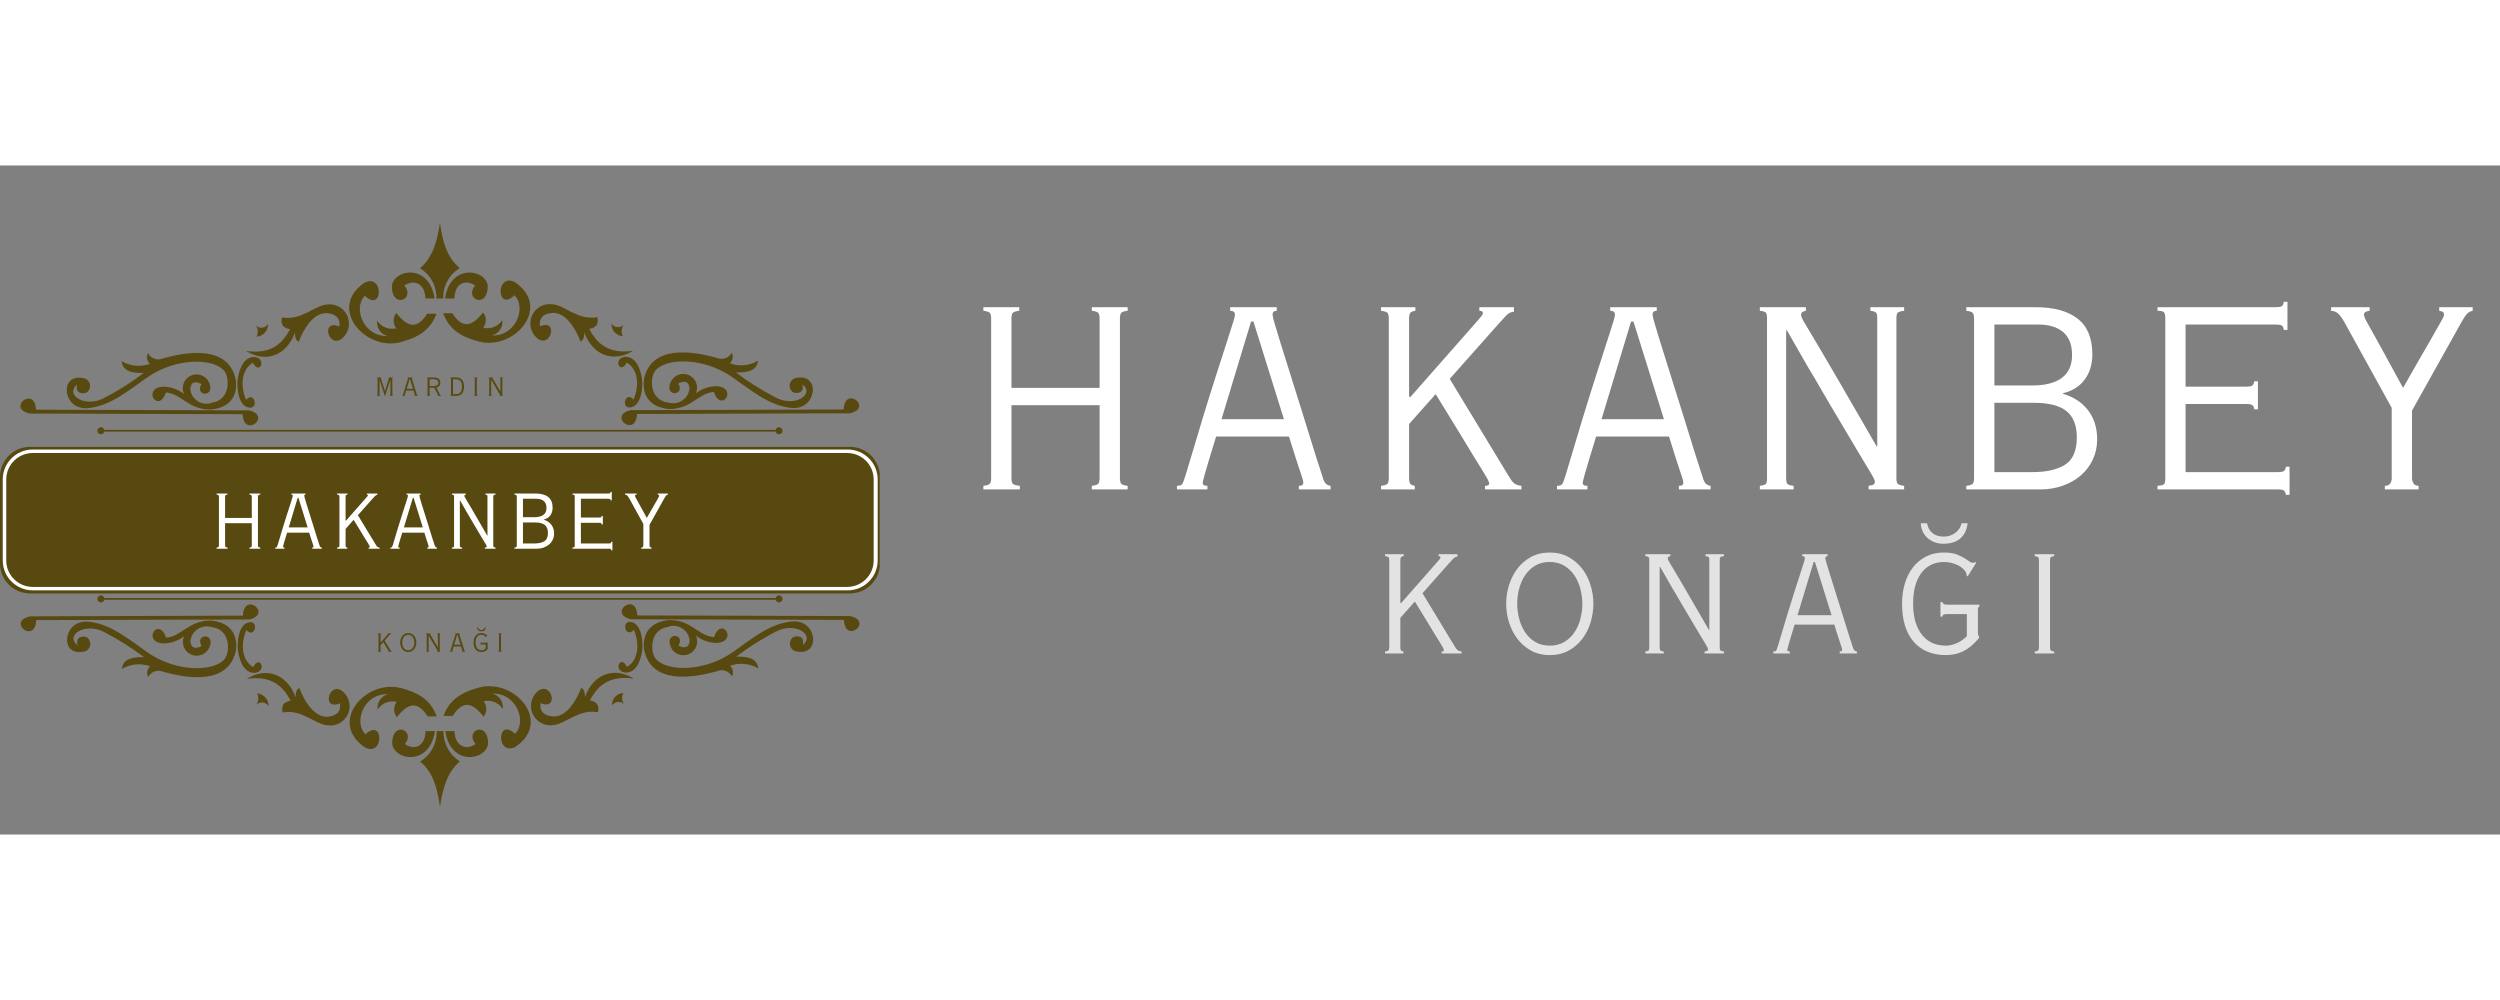 <svg xmlns="http://www.w3.org/2000/svg" xmlns:xlink="http://www.w3.org/1999/xlink" width="150" zoomAndPan="magnify" viewBox="0 0 1065 285" height="60" preserveAspectRatio="xMidYMid meet" version="1.2"><rect x="0" y="0" width="1065" height="285" fill="#808080" stroke="none"/><defs><clipPath id="834d195b14"><path d="M 8 24.43 L 367 24.43 L 367 111 L 8 111 Z M 8 24.43 "/></clipPath><clipPath id="1bd0f95171"><path d="M 0 119.855 L 375 119.855 L 375 182.316 L 0 182.316 Z M 0 119.855 "/></clipPath><clipPath id="5e16530623"><path d="M 12.793 119.855 L 362.059 119.855 C 369.121 119.855 374.852 125.582 374.852 132.648 L 374.852 169.523 C 374.852 176.59 369.121 182.316 362.059 182.316 L 12.793 182.316 C 5.727 182.316 0 176.59 0 169.523 L 0 132.648 C 0 125.582 5.727 119.855 12.793 119.855 Z M 12.793 119.855 "/></clipPath><clipPath id="22bcac722a"><path d="M 1.156 120.992 L 373.824 120.992 L 373.824 181.184 L 1.156 181.184 Z M 1.156 120.992 "/></clipPath><clipPath id="5da3196475"><path d="M 13.949 120.992 L 360.902 120.992 C 367.969 120.992 373.695 126.719 373.695 133.785 L 373.695 168.391 C 373.695 175.453 367.969 181.184 360.902 181.184 L 13.949 181.184 C 6.883 181.184 1.156 175.453 1.156 168.391 L 1.156 133.785 C 1.156 126.719 6.883 120.992 13.949 120.992 Z M 13.949 120.992 "/></clipPath><clipPath id="0af71d061a"><path d="M 1.168 120.992 L 373.906 120.992 L 373.906 180.992 L 1.168 180.992 Z M 1.168 120.992 "/></clipPath><clipPath id="32afee1e39"><path d="M 13.965 120.992 L 361.094 120.992 C 368.164 120.992 373.895 126.699 373.895 133.742 L 373.895 168.238 C 373.895 175.281 368.164 180.992 361.094 180.992 L 13.965 180.992 C 6.898 180.992 1.168 175.281 1.168 168.238 L 1.168 133.742 C 1.168 126.699 6.898 120.992 13.965 120.992 Z M 13.965 120.992 "/></clipPath><clipPath id="87c4c361d4"><path d="M 8 186 L 367 186 L 367 273.188 L 8 273.188 Z M 8 186 "/></clipPath></defs><g id="a2c79048c5"><g clip-rule="nonzero" clip-path="url(#834d195b14)"><path style=" stroke:none;fill-rule:evenodd;fill:#584910;fill-opacity:1;" d="M 15.34 104.039 C 14.844 93.492 2.508 103.453 12.734 105.68 L 103.359 105.945 C 103.859 116.492 116.164 106.559 105.969 104.305 Z M 89.852 101.109 C 98.32 100.145 97.734 90.473 95.715 87.75 C 91.551 82.035 75.203 81.594 62.809 90.211 C 54.457 96.07 47.016 102.43 37.609 103.367 C 26.68 104.508 25.07 88.715 35.18 90.531 C 35.527 90.555 35.863 90.629 36.191 90.758 C 36.52 90.887 36.816 91.059 37.09 91.277 C 37.363 91.5 37.594 91.754 37.789 92.047 C 37.98 92.34 38.125 92.652 38.223 92.988 C 38.32 93.328 38.363 93.672 38.352 94.02 C 38.344 94.371 38.281 94.711 38.164 95.043 C 38.051 95.371 37.887 95.68 37.676 95.957 C 37.469 96.238 37.219 96.48 36.938 96.684 C 35.824 97.301 31.75 97.535 32.891 93.285 C 27.324 97.887 36.613 103.543 44.816 98.797 C 50.598 95.789 56.074 92.312 61.254 88.363 C 56.039 88.57 52.203 87.516 51.82 83.324 C 52.715 83.867 53.66 84.305 54.656 84.633 C 55.648 84.961 56.668 85.176 57.711 85.277 C 58.754 85.375 59.793 85.355 60.832 85.219 C 61.871 85.082 62.883 84.832 63.863 84.469 C 63.543 84.191 63.281 83.875 63.074 83.508 C 62.863 83.145 62.723 82.754 62.648 82.344 C 62.574 81.93 62.57 81.516 62.637 81.102 C 62.707 80.684 62.84 80.293 63.043 79.926 C 63.281 80.391 63.586 80.809 63.961 81.18 C 64.332 81.547 64.754 81.852 65.223 82.086 C 65.691 82.32 66.188 82.477 66.703 82.551 C 67.223 82.629 67.742 82.621 68.258 82.535 C 80.77 78.781 97.559 76.848 100.488 91.469 C 101.309 98.297 97.766 103.426 89.414 103.98 C 79.949 103.777 77.516 97.332 70.719 96.684 C 67.469 105.945 60.316 95.043 69.254 94.223 C 70.906 94.207 72.512 94.465 74.078 94.996 C 75.641 95.531 77.07 96.309 78.367 97.332 C 78.207 96.977 78.082 96.613 77.992 96.238 C 77.906 95.859 77.855 95.48 77.84 95.094 C 77.828 94.707 77.852 94.32 77.914 93.941 C 77.977 93.559 78.074 93.188 78.211 92.824 C 78.344 92.461 78.516 92.113 78.719 91.785 C 78.922 91.457 79.156 91.152 79.418 90.867 C 79.684 90.586 79.973 90.332 80.285 90.105 C 80.598 89.879 80.93 89.684 81.285 89.523 C 81.637 89.363 82 89.238 82.375 89.148 C 82.754 89.062 83.133 89.008 83.52 88.996 C 83.906 88.98 84.293 89.008 84.672 89.07 C 85.055 89.129 85.43 89.23 85.789 89.363 C 86.152 89.5 86.5 89.668 86.828 89.871 C 87.156 90.074 87.465 90.309 87.746 90.574 C 88.031 90.836 88.285 91.125 88.512 91.438 C 88.738 91.754 88.93 92.086 89.09 92.438 C 91.875 99.117 82.645 98.297 85.84 93.082 C 81.797 91.148 81.211 93.668 81.062 95.191 C 81.109 95.699 81.207 96.195 81.363 96.68 C 81.516 97.164 81.723 97.629 81.98 98.066 C 82.238 98.508 82.539 98.914 82.887 99.289 C 83.234 99.66 83.617 99.992 84.035 100.281 C 84.457 100.566 84.902 100.809 85.375 100.996 C 85.848 101.188 86.336 101.32 86.84 101.402 C 87.34 101.484 87.848 101.512 88.355 101.48 C 88.863 101.453 89.363 101.367 89.852 101.227 Z M 104.824 99.82 C 108.723 95.57 110.688 105.328 104.824 102.75 C 101.574 100.965 100.84 95.191 101.25 91.031 C 102.129 85.172 104.648 81.418 108.398 81.594 C 113.938 82.242 110.508 89.566 107.754 84.027 C 102.863 86.812 102.277 93.844 104.824 99.82 Z M 104.824 78.988 C 112.797 84.086 121.906 81.418 125.656 71.195 C 125.656 73.391 126.129 74.621 127.27 75.09 C 129.027 70.285 133.129 63.02 138.668 62.902 C 141.395 62.902 145.262 63.957 144.527 68.586 C 136.234 65.156 140.133 78.988 146.141 73.305 C 146.766 72.703 147.281 72.02 147.691 71.254 C 148.098 70.488 148.379 69.68 148.535 68.824 C 148.688 67.973 148.703 67.113 148.586 66.254 C 148.469 65.395 148.223 64.574 147.848 63.793 C 147.469 63.012 146.98 62.309 146.383 61.684 C 145.781 61.055 145.102 60.535 144.336 60.125 C 143.574 59.711 142.766 59.43 141.91 59.273 C 141.059 59.117 140.203 59.094 139.34 59.211 C 134.184 59.473 128.266 66.301 120.121 64.688 C 119.328 68.324 121.176 69.262 123.547 69.73 C 120.207 76.086 115.199 80.539 104.824 78.988 Z M 114.172 67.562 C 114.184 67.898 114.164 68.23 114.109 68.562 C 114.059 68.895 113.973 69.219 113.855 69.535 C 113.742 69.848 113.598 70.148 113.422 70.438 C 113.246 70.723 113.047 70.992 112.82 71.242 C 112.594 71.488 112.344 71.711 112.074 71.914 C 111.805 72.113 111.52 72.285 111.215 72.43 C 110.91 72.574 110.598 72.688 110.27 72.77 C 109.945 72.852 109.613 72.902 109.277 72.922 C 109.504 72.512 109.66 72.074 109.746 71.613 C 109.832 71.152 109.848 70.691 109.789 70.227 C 109.734 69.762 109.605 69.316 109.406 68.891 C 109.211 68.465 108.953 68.082 108.633 67.738 C 108.797 67.957 108.984 68.152 109.191 68.324 C 109.402 68.5 109.629 68.645 109.875 68.766 C 110.121 68.883 110.375 68.969 110.641 69.027 C 110.906 69.082 111.176 69.109 111.449 69.098 C 111.723 69.09 111.988 69.051 112.25 68.977 C 112.512 68.902 112.762 68.801 113 68.664 C 113.238 68.531 113.453 68.371 113.652 68.184 C 113.852 67.996 114.023 67.789 114.172 67.562 Z M 171.895 74.887 C 156.305 80.246 138.902 60.734 155.457 49.832 C 163.602 46.082 163.105 62.844 155.457 55.52 C 150.094 60.879 155.133 73.098 165.066 72.602 C 164.719 72.516 164.379 72.398 164.055 72.246 C 163.727 72.098 163.414 71.922 163.121 71.715 C 162.824 71.512 162.551 71.281 162.301 71.023 C 162.047 70.766 161.82 70.492 161.621 70.191 C 161.418 69.895 161.246 69.582 161.102 69.25 C 160.961 68.922 160.848 68.582 160.766 68.23 C 160.684 67.883 160.637 67.527 160.621 67.168 C 160.605 66.809 160.621 66.453 160.672 66.094 C 161.098 66.758 161.613 67.34 162.219 67.84 C 162.824 68.344 163.492 68.738 164.223 69.031 C 164.953 69.32 165.711 69.496 166.496 69.551 C 167.281 69.602 168.055 69.535 168.816 69.348 C 168.453 68.887 168.172 68.375 167.977 67.816 C 167.785 67.258 167.688 66.688 167.688 66.094 C 167.688 65.504 167.785 64.93 167.977 64.375 C 168.172 63.816 168.453 63.305 168.816 62.844 C 172.832 67.797 177.023 70.902 181.973 63.164 L 185.957 63.164 C 183.672 69.027 179.777 72.602 171.98 74.887 Z M 181.27 56.66 L 185.137 56.66 C 182.883 41.543 167.762 44.148 166.914 51.301 C 166.914 61.379 177.141 57.012 172.277 51.125 C 176.789 48.191 181.066 50.594 181.242 56.66 Z M 185.898 56.66 L 188.832 56.66 C 188.789 55.363 188.918 54.086 189.219 52.824 C 189.516 51.562 189.973 50.359 190.594 49.219 C 191.211 48.078 191.965 47.039 192.859 46.102 C 193.754 45.16 194.754 44.355 195.863 43.68 C 190.18 39.082 188.48 31.871 187.426 24.43 C 186.281 31.871 184.492 39.082 178.926 43.77 C 180.023 44.441 181.012 45.246 181.898 46.18 C 182.781 47.117 183.531 48.148 184.141 49.281 C 184.754 50.41 185.207 51.602 185.508 52.855 C 185.805 54.105 185.938 55.375 185.898 56.66 Z M 359.391 103.953 C 359.887 93.402 372.195 103.336 361.996 105.562 L 271.371 105.855 C 270.871 116.406 258.566 106.441 268.762 104.215 Z M 284.848 101.023 C 276.41 100.027 276.965 90.355 278.988 87.633 C 283.148 81.918 299.5 81.477 311.895 90.121 C 320.242 95.98 327.688 102.312 337.09 103.277 C 348.051 104.391 349.633 88.629 339.523 90.445 C 339.176 90.473 338.844 90.547 338.523 90.676 C 338.199 90.805 337.906 90.98 337.637 91.199 C 337.367 91.418 337.137 91.672 336.945 91.961 C 336.754 92.25 336.613 92.562 336.516 92.895 C 336.422 93.23 336.379 93.57 336.387 93.914 C 336.395 94.262 336.453 94.598 336.566 94.926 C 336.676 95.254 336.836 95.559 337.039 95.84 C 337.246 96.121 337.484 96.363 337.766 96.566 C 338.879 97.184 342.922 97.418 341.809 93.199 C 347.406 97.652 338.145 103.367 329.914 98.562 C 324.148 95.559 318.68 92.09 313.504 88.16 C 318.691 88.336 322.527 87.309 322.938 83.121 C 322.043 83.664 321.098 84.098 320.105 84.43 C 319.109 84.758 318.09 84.973 317.047 85.07 C 316.008 85.168 314.965 85.152 313.926 85.016 C 312.887 84.879 311.879 84.629 310.898 84.262 C 311.215 83.984 311.477 83.66 311.684 83.293 C 311.891 82.926 312.031 82.535 312.105 82.121 C 312.184 81.703 312.188 81.289 312.117 80.871 C 312.051 80.457 311.918 80.062 311.719 79.691 C 311.48 80.16 311.18 80.578 310.812 80.945 C 310.441 81.316 310.023 81.617 309.555 81.855 C 309.09 82.09 308.598 82.242 308.078 82.32 C 307.562 82.395 307.047 82.391 306.531 82.301 C 293.988 78.578 277.23 76.613 274.301 91.234 C 273.508 98.094 277.023 103.191 285.348 103.777 C 294.84 103.543 297.242 97.125 304.07 96.449 C 307.293 105.738 314.473 94.809 305.535 94.02 C 303.883 93.996 302.277 94.25 300.715 94.777 C 299.152 95.305 297.719 96.078 296.422 97.098 C 296.582 96.742 296.707 96.379 296.793 96.004 C 296.883 95.625 296.934 95.246 296.945 94.859 C 296.957 94.473 296.934 94.09 296.871 93.707 C 296.805 93.324 296.707 92.953 296.57 92.594 C 296.434 92.23 296.266 91.887 296.062 91.555 C 295.855 91.227 295.621 90.922 295.359 90.641 C 295.094 90.359 294.805 90.105 294.492 89.879 C 294.176 89.652 293.844 89.461 293.492 89.301 C 293.141 89.141 292.777 89.02 292.398 88.93 C 292.023 88.844 291.641 88.793 291.254 88.777 C 290.867 88.766 290.484 88.793 290.102 88.855 C 289.723 88.918 289.352 89.016 288.988 89.152 C 288.625 89.289 288.281 89.457 287.953 89.664 C 287.625 89.867 287.32 90.102 287.035 90.363 C 286.754 90.629 286.5 90.918 286.277 91.234 C 286.051 91.547 285.859 91.879 285.699 92.23 C 282.77 98.883 292.113 98.094 288.949 92.875 C 292.992 90.914 293.578 93.434 293.727 94.984 C 293.68 95.492 293.578 95.988 293.422 96.473 C 293.266 96.957 293.059 97.418 292.801 97.855 C 292.543 98.293 292.238 98.699 291.895 99.07 C 291.547 99.441 291.164 99.773 290.742 100.062 C 290.324 100.348 289.879 100.586 289.406 100.777 C 288.934 100.969 288.449 101.105 287.945 101.188 C 287.445 101.27 286.941 101.297 286.434 101.27 C 285.926 101.242 285.426 101.16 284.938 101.023 Z M 269.906 99.703 C 266.008 95.484 264.043 105.242 269.906 102.633 C 273.156 100.848 273.918 95.043 273.48 90.914 C 272.602 85.055 270.051 81.332 266.332 81.477 C 260.793 82.125 264.223 89.449 266.977 83.941 C 271.84 86.695 272.453 93.754 269.906 99.703 Z M 269.73 78.898 C 261.789 83.969 252.648 81.332 248.926 71.105 C 248.926 73.273 248.457 74.504 247.285 74.973 C 245.555 70.199 241.426 62.93 235.918 62.785 C 233.191 62.785 229.293 63.867 230.055 68.5 C 238.348 65.07 234.453 78.898 228.445 73.215 C 227.82 72.613 227.301 71.93 226.895 71.164 C 226.484 70.402 226.203 69.59 226.051 68.738 C 225.898 67.883 225.879 67.027 225.996 66.168 C 226.113 65.309 226.359 64.488 226.738 63.707 C 227.113 62.926 227.602 62.223 228.203 61.594 C 228.801 60.965 229.484 60.449 230.246 60.035 C 231.012 59.625 231.82 59.34 232.672 59.184 C 233.527 59.027 234.383 59.008 235.242 59.121 C 240.398 59.355 246.316 66.211 254.465 64.57 C 255.254 68.207 253.379 69.145 251.035 69.613 C 254.348 76 259.387 80.453 269.73 78.898 Z M 260.469 67.328 C 260.457 67.664 260.477 67.996 260.527 68.328 C 260.578 68.66 260.66 68.984 260.773 69.301 C 260.887 69.617 261.031 69.918 261.203 70.207 C 261.379 70.496 261.574 70.766 261.801 71.016 C 262.027 71.266 262.273 71.492 262.543 71.691 C 262.812 71.895 263.098 72.066 263.402 72.215 C 263.703 72.359 264.016 72.473 264.344 72.559 C 264.668 72.645 265 72.695 265.336 72.719 C 265.113 72.301 264.965 71.859 264.879 71.398 C 264.797 70.934 264.785 70.469 264.848 70.004 C 264.906 69.535 265.035 69.09 265.234 68.664 C 265.434 68.234 265.691 67.848 266.008 67.504 C 265.848 67.723 265.66 67.918 265.449 68.09 C 265.242 68.266 265.012 68.41 264.77 68.531 C 264.523 68.648 264.266 68.734 264 68.793 C 263.734 68.848 263.465 68.875 263.191 68.863 C 262.922 68.855 262.652 68.816 262.391 68.742 C 262.129 68.668 261.879 68.566 261.641 68.43 C 261.406 68.297 261.188 68.137 260.988 67.949 C 260.793 67.762 260.617 67.555 260.469 67.328 Z M 202.746 74.652 C 194.926 72.395 191.027 68.793 188.773 62.93 L 192.668 62.93 C 197.621 70.637 201.781 67.531 205.824 62.609 C 206.191 63.07 206.469 63.582 206.664 64.141 C 206.859 64.695 206.953 65.27 206.953 65.859 C 206.953 66.453 206.859 67.023 206.664 67.582 C 206.469 68.141 206.191 68.652 205.824 69.113 C 206.59 69.297 207.363 69.359 208.145 69.305 C 208.93 69.25 209.684 69.074 210.414 68.785 C 211.145 68.492 211.812 68.098 212.418 67.598 C 213.027 67.098 213.543 66.52 213.969 65.859 C 214.02 66.219 214.039 66.574 214.023 66.934 C 214.008 67.293 213.957 67.648 213.875 67.996 C 213.797 68.348 213.684 68.688 213.539 69.016 C 213.395 69.348 213.223 69.66 213.023 69.957 C 212.82 70.258 212.594 70.531 212.344 70.789 C 212.09 71.047 211.816 71.277 211.523 71.48 C 211.227 71.688 210.918 71.863 210.59 72.012 C 210.262 72.164 209.926 72.281 209.574 72.367 C 219.508 72.953 224.52 60.645 219.156 55.285 C 211.539 62.609 211.039 45.848 219.156 49.57 C 235.742 60.5 218.336 79.984 202.746 74.621 Z M 193.488 56.66 L 189.562 56.66 C 191.848 41.543 206.969 44.148 207.789 51.301 C 207.789 61.379 197.531 56.984 202.395 51.125 C 197.914 48.191 193.605 50.566 193.605 56.66 Z M 193.488 56.66 "/></g><g clip-rule="nonzero" clip-path="url(#1bd0f95171)"><g clip-rule="nonzero" clip-path="url(#5e16530623)"><path style=" stroke:none;fill-rule:nonzero;fill:#584910;fill-opacity:1;" d="M 0 119.855 L 374.766 119.855 L 374.766 182.316 L 0 182.316 Z M 0 119.855 "/></g></g><path style="fill:none;stroke-width:1;stroke-linecap:butt;stroke-linejoin:miter;stroke:#584910;stroke-opacity:1;stroke-miterlimit:4;" d="M 3.751 0.501 L 385.414 0.501 " transform="matrix(0.75,0,0,0.75,41.489,112.62)"/><path style="fill-rule:nonzero;fill:#584910;fill-opacity:1;stroke-width:1;stroke-linecap:round;stroke-linejoin:round;stroke:#584910;stroke-opacity:1;stroke-miterlimit:4;" d="M 0.499 0.501 C 0.499 -0.327 1.171 -0.999 2 -0.999 C 2.828 -0.999 3.501 -0.327 3.501 0.501 C 3.501 1.33 2.828 2.002 2 2.002 C 1.171 2.002 0.499 1.33 0.499 0.501 " transform="matrix(0.75,0,0,0.75,41.489,112.62)"/><path style="fill-rule:nonzero;fill:#584910;fill-opacity:1;stroke-width:1;stroke-linecap:round;stroke-linejoin:round;stroke:#584910;stroke-opacity:1;stroke-miterlimit:4;" d="M 388.666 0.501 C 388.666 1.33 387.993 2.002 387.165 2.002 C 386.337 2.002 385.664 1.33 385.664 0.501 C 385.664 -0.327 386.337 -0.999 387.165 -0.999 C 387.993 -0.999 388.666 -0.327 388.666 0.501 " transform="matrix(0.75,0,0,0.75,41.489,112.62)"/><g clip-rule="nonzero" clip-path="url(#22bcac722a)"><g clip-rule="nonzero" clip-path="url(#5da3196475)"><path style=" stroke:none;fill-rule:nonzero;fill:#584910;fill-opacity:1;" d="M 1.156 120.992 L 373.59 120.992 L 373.59 181.184 L 1.156 181.184 Z M 1.156 120.992 "/></g></g><g clip-rule="nonzero" clip-path="url(#0af71d061a)"><g clip-rule="nonzero" clip-path="url(#32afee1e39)"><path style="fill:none;stroke-width:4;stroke-linecap:butt;stroke-linejoin:miter;stroke:#ffffff;stroke-opacity:1;stroke-miterlimit:4;" d="M 17.055 0.002 L 479.631 0.002 C 489.053 0.002 496.689 7.635 496.689 17.055 L 496.689 63.193 C 496.689 72.613 489.053 80.252 479.631 80.252 L 17.055 80.252 C 7.638 80.252 0.002 72.613 0.002 63.193 L 0.002 17.055 C 0.002 7.635 7.638 0.002 17.055 0.002 Z M 17.055 0.002 " transform="matrix(0.75,0,0,0.748,1.167,120.991)"/></g></g><g clip-rule="nonzero" clip-path="url(#87c4c361d4)"><path style=" stroke:none;fill-rule:evenodd;fill:#584910;fill-opacity:1;" d="M 359.508 193.578 C 360.004 204.125 372.34 194.164 362.113 191.938 L 271.488 191.672 C 270.988 181.125 258.684 191.055 268.879 193.312 Z M 284.996 196.508 C 276.527 197.473 277.113 207.145 279.133 209.867 C 283.297 215.582 299.645 216.02 312.039 207.406 C 320.391 201.547 327.832 195.188 337.238 194.25 C 348.168 193.109 349.777 208.902 339.668 207.086 C 339.32 207.062 338.984 206.984 338.656 206.859 C 338.332 206.73 338.031 206.559 337.758 206.336 C 337.484 206.117 337.254 205.859 337.059 205.57 C 336.867 205.277 336.723 204.965 336.625 204.625 C 336.527 204.289 336.484 203.945 336.496 203.598 C 336.504 203.246 336.566 202.906 336.684 202.574 C 336.797 202.242 336.961 201.938 337.172 201.656 C 337.379 201.379 337.629 201.137 337.91 200.93 C 339.023 200.316 343.098 200.082 341.957 204.328 C 347.523 199.73 338.234 194.074 330.031 198.82 C 324.25 201.828 318.773 205.305 313.594 209.254 C 318.809 209.047 322.645 210.102 323.027 214.293 C 322.133 213.75 321.188 213.312 320.191 212.984 C 319.199 212.652 318.18 212.441 317.137 212.34 C 316.094 212.242 315.055 212.262 314.016 212.398 C 312.977 212.535 311.965 212.785 310.984 213.148 C 311.305 213.422 311.566 213.742 311.773 214.105 C 311.984 214.473 312.125 214.859 312.199 215.273 C 312.273 215.688 312.277 216.102 312.211 216.516 C 312.141 216.93 312.008 217.324 311.805 217.691 C 311.566 217.223 311.262 216.805 310.887 216.438 C 310.516 216.066 310.094 215.766 309.625 215.531 C 309.156 215.297 308.66 215.141 308.145 215.066 C 307.625 214.988 307.105 214.996 306.59 215.082 C 294.078 218.832 277.289 220.766 274.359 206.145 C 273.539 199.32 277.082 194.191 285.434 193.637 C 294.898 193.84 297.332 200.285 304.129 200.93 C 307.379 191.672 314.531 202.57 305.594 203.391 C 303.941 203.41 302.336 203.152 300.77 202.617 C 299.207 202.086 297.777 201.309 296.48 200.285 C 296.641 200.637 296.766 201.004 296.855 201.379 C 296.941 201.754 296.996 202.137 297.008 202.523 C 297.02 202.91 296.996 203.293 296.934 203.676 C 296.871 204.059 296.773 204.43 296.637 204.793 C 296.504 205.156 296.332 205.5 296.129 205.832 C 295.926 206.16 295.691 206.465 295.43 206.75 C 295.164 207.031 294.875 207.285 294.562 207.512 C 294.25 207.738 293.918 207.934 293.562 208.094 C 293.211 208.254 292.848 208.379 292.473 208.465 C 292.094 208.555 291.715 208.605 291.328 208.621 C 290.941 208.633 290.555 208.609 290.176 208.547 C 289.793 208.484 289.418 208.387 289.059 208.254 C 288.695 208.117 288.348 207.949 288.02 207.746 C 287.691 207.543 287.383 207.309 287.102 207.043 C 286.816 206.781 286.562 206.492 286.336 206.18 C 286.109 205.863 285.918 205.531 285.758 205.18 C 282.973 198.5 292.203 199.32 289.008 204.535 C 293.051 206.469 293.637 203.949 293.785 202.426 C 293.738 201.918 293.641 201.422 293.484 200.938 C 293.332 200.449 293.125 199.988 292.867 199.547 C 292.609 199.109 292.309 198.703 291.961 198.328 C 291.613 197.957 291.23 197.625 290.812 197.336 C 290.391 197.047 289.945 196.809 289.473 196.621 C 289 196.43 288.512 196.293 288.008 196.211 C 287.508 196.129 287 196.105 286.492 196.133 C 285.984 196.164 285.484 196.25 284.996 196.391 Z M 270.023 197.797 C 266.125 202.043 264.164 192.289 270.023 194.867 C 273.273 196.652 274.008 202.426 273.598 206.586 C 272.719 212.445 270.199 216.195 266.449 216.02 C 260.91 215.375 264.34 208.051 267.094 213.59 C 271.984 210.805 272.57 203.773 270.023 197.797 Z M 270.023 218.629 C 262.051 213.531 252.941 216.195 249.191 226.422 C 249.191 224.227 248.719 222.996 247.578 222.527 C 245.82 227.332 241.719 234.598 236.18 234.715 C 233.457 234.715 229.586 233.66 230.32 229.031 C 238.613 232.457 234.715 218.629 228.707 224.312 C 228.082 224.914 227.566 225.598 227.156 226.363 C 226.75 227.129 226.469 227.938 226.312 228.789 C 226.16 229.645 226.145 230.5 226.262 231.359 C 226.379 232.219 226.625 233.039 227 233.82 C 227.379 234.602 227.867 235.309 228.465 235.934 C 229.066 236.562 229.746 237.082 230.512 237.492 C 231.273 237.902 232.082 238.188 232.938 238.344 C 233.789 238.5 234.645 238.52 235.508 238.406 C 240.664 238.145 246.582 231.316 254.727 232.926 C 255.52 229.293 253.672 228.355 251.301 227.887 C 254.641 221.527 259.648 217.074 270.023 218.629 Z M 260.676 230.055 C 260.664 229.719 260.684 229.387 260.738 229.055 C 260.789 228.723 260.875 228.398 260.992 228.082 C 261.105 227.77 261.25 227.465 261.426 227.18 C 261.602 226.891 261.801 226.625 262.027 226.375 C 262.254 226.129 262.504 225.902 262.773 225.703 C 263.043 225.504 263.328 225.332 263.633 225.188 C 263.938 225.043 264.25 224.93 264.578 224.848 C 264.902 224.762 265.234 224.711 265.57 224.695 C 265.344 225.105 265.188 225.543 265.102 226 C 265.016 226.461 265 226.926 265.059 227.391 C 265.113 227.855 265.242 228.301 265.441 228.727 C 265.637 229.152 265.895 229.535 266.215 229.879 C 266.051 229.66 265.867 229.465 265.656 229.289 C 265.445 229.117 265.219 228.973 264.973 228.852 C 264.727 228.734 264.473 228.645 264.207 228.59 C 263.941 228.531 263.672 228.508 263.398 228.516 C 263.125 228.527 262.859 228.566 262.598 228.641 C 262.336 228.715 262.086 228.816 261.848 228.953 C 261.609 229.086 261.395 229.246 261.195 229.434 C 260.996 229.621 260.824 229.828 260.676 230.055 Z M 202.953 222.73 C 218.543 217.367 235.945 236.883 219.391 247.781 C 211.246 251.531 211.742 234.773 219.391 242.098 C 224.754 236.734 219.715 224.52 209.781 225.016 C 210.129 225.102 210.469 225.219 210.793 225.367 C 211.121 225.516 211.434 225.695 211.727 225.898 C 212.023 226.105 212.297 226.336 212.547 226.594 C 212.801 226.848 213.027 227.125 213.227 227.422 C 213.43 227.723 213.602 228.035 213.746 228.363 C 213.887 228.695 214 229.035 214.082 229.383 C 214.164 229.734 214.211 230.09 214.227 230.449 C 214.242 230.809 214.227 231.164 214.176 231.52 C 213.75 230.859 213.234 230.277 212.629 229.773 C 212.023 229.273 211.355 228.879 210.625 228.586 C 209.895 228.293 209.137 228.121 208.352 228.066 C 207.566 228.012 206.793 228.078 206.031 228.27 C 206.395 228.73 206.676 229.242 206.871 229.801 C 207.062 230.355 207.16 230.93 207.16 231.52 C 207.16 232.109 207.062 232.684 206.871 233.242 C 206.676 233.801 206.395 234.309 206.031 234.773 C 202.016 229.82 197.824 226.715 192.875 234.449 L 188.891 234.449 C 191.176 228.59 195.07 225.016 202.867 222.73 Z M 193.578 240.957 L 189.711 240.957 C 191.965 256.074 207.086 253.469 207.934 246.316 C 207.934 236.238 197.707 240.605 202.57 246.492 C 198.059 249.422 193.781 247.02 193.605 240.957 Z M 188.949 240.957 L 186.016 240.957 C 186.059 242.25 185.93 243.531 185.629 244.793 C 185.332 246.055 184.875 247.254 184.254 248.395 C 183.637 249.535 182.883 250.578 181.988 251.516 C 181.094 252.457 180.094 253.262 178.984 253.938 C 184.668 258.535 186.367 265.742 187.426 273.188 C 188.566 265.742 190.355 258.535 195.922 253.848 C 194.824 253.176 193.836 252.371 192.949 251.438 C 192.066 250.5 191.316 249.469 190.707 248.336 C 190.094 247.203 189.641 246.012 189.34 244.762 C 189.043 243.512 188.91 242.242 188.949 240.957 Z M 15.457 193.664 C 14.961 204.211 2.652 194.281 12.852 192.055 L 103.477 191.762 C 103.977 181.211 116.281 191.172 106.086 193.402 Z M 90 196.594 C 98.438 197.59 97.883 207.262 95.859 209.984 C 91.699 215.699 75.348 216.137 62.953 207.496 C 54.605 201.633 47.16 195.305 37.758 194.34 C 26.797 193.227 25.215 208.988 35.324 207.172 C 35.672 207.145 36.004 207.066 36.324 206.938 C 36.648 206.809 36.941 206.637 37.211 206.418 C 37.48 206.199 37.711 205.945 37.902 205.656 C 38.094 205.367 38.234 205.055 38.332 204.723 C 38.426 204.387 38.469 204.047 38.461 203.699 C 38.453 203.355 38.395 203.016 38.281 202.688 C 38.172 202.359 38.012 202.055 37.809 201.777 C 37.602 201.496 37.363 201.254 37.082 201.047 C 35.969 200.434 31.926 200.199 33.039 204.418 C 27.441 199.965 36.703 194.25 44.934 199.055 C 50.699 202.059 56.168 205.523 61.344 209.457 C 56.156 209.281 52.32 210.309 51.91 214.496 C 52.805 213.953 53.75 213.52 54.742 213.188 C 55.738 212.859 56.758 212.645 57.801 212.547 C 58.84 212.445 59.883 212.465 60.922 212.602 C 61.961 212.738 62.969 212.988 63.949 213.355 C 63.633 213.633 63.371 213.953 63.164 214.32 C 62.957 214.691 62.816 215.082 62.742 215.496 C 62.664 215.91 62.66 216.328 62.73 216.742 C 62.797 217.16 62.93 217.555 63.129 217.926 C 63.367 217.457 63.668 217.039 64.035 216.668 C 64.406 216.301 64.824 215.996 65.293 215.762 C 65.758 215.527 66.25 215.371 66.77 215.297 C 67.285 215.219 67.801 215.227 68.316 215.316 C 80.859 219.039 97.617 221 100.547 206.379 C 101.34 199.523 97.824 194.426 89.5 193.84 C 80.008 194.074 77.605 200.492 70.777 201.164 C 67.555 191.879 60.375 202.805 69.312 203.598 C 70.965 203.621 72.57 203.367 74.133 202.84 C 75.695 202.312 77.129 201.539 78.426 200.52 C 78.266 200.871 78.141 201.238 78.055 201.613 C 77.965 201.988 77.914 202.371 77.902 202.758 C 77.891 203.145 77.914 203.527 77.977 203.91 C 78.043 204.289 78.141 204.664 78.277 205.023 C 78.414 205.387 78.582 205.73 78.785 206.059 C 78.992 206.387 79.227 206.695 79.488 206.977 C 79.754 207.258 80.043 207.512 80.355 207.738 C 80.672 207.961 81.004 208.156 81.355 208.316 C 81.707 208.473 82.07 208.598 82.449 208.688 C 82.824 208.773 83.207 208.824 83.594 208.836 C 83.98 208.852 84.363 208.824 84.746 208.762 C 85.125 208.699 85.496 208.602 85.859 208.465 C 86.223 208.328 86.566 208.156 86.895 207.953 C 87.223 207.75 87.527 207.516 87.812 207.25 C 88.094 206.988 88.348 206.699 88.57 206.383 C 88.797 206.07 88.988 205.738 89.148 205.383 C 92.078 198.734 82.734 199.523 85.898 204.738 C 81.855 206.703 81.27 204.184 81.121 202.629 C 81.168 202.125 81.27 201.629 81.426 201.145 C 81.582 200.66 81.789 200.199 82.047 199.762 C 82.305 199.324 82.609 198.918 82.957 198.547 C 83.301 198.172 83.684 197.844 84.105 197.555 C 84.523 197.27 84.969 197.027 85.441 196.84 C 85.914 196.648 86.398 196.512 86.902 196.43 C 87.402 196.348 87.906 196.32 88.414 196.348 C 88.922 196.375 89.422 196.457 89.91 196.594 Z M 104.941 197.914 C 108.84 202.133 110.805 192.375 104.941 194.984 C 101.691 196.77 100.93 202.57 101.367 206.703 C 102.246 212.562 104.797 216.285 108.516 216.137 C 114.055 215.492 110.629 208.168 107.871 213.676 C 103.008 210.922 102.395 203.859 104.941 197.914 Z M 105.117 218.715 C 113.059 213.648 122.199 216.285 125.922 226.512 C 125.922 224.344 126.391 223.113 127.562 222.645 C 129.293 227.418 133.422 234.684 138.93 234.832 C 141.656 234.832 145.555 233.746 144.793 229.117 C 136.5 232.547 140.395 218.715 146.402 224.402 C 147.027 225.004 147.547 225.684 147.953 226.449 C 148.363 227.215 148.645 228.023 148.797 228.879 C 148.949 229.734 148.969 230.59 148.852 231.449 C 148.734 232.309 148.488 233.129 148.109 233.91 C 147.734 234.691 147.246 235.395 146.645 236.023 C 146.047 236.648 145.363 237.168 144.602 237.582 C 143.836 237.992 143.027 238.277 142.176 238.434 C 141.32 238.59 140.465 238.609 139.605 238.496 C 134.449 238.262 128.531 231.402 120.383 233.043 C 119.594 229.41 121.469 228.473 123.812 228.004 C 120.5 221.617 115.461 217.164 105.117 218.715 Z M 114.379 230.289 C 114.391 229.953 114.371 229.621 114.32 229.289 C 114.27 228.957 114.188 228.633 114.074 228.316 C 113.961 228 113.816 227.695 113.645 227.406 C 113.469 227.121 113.273 226.852 113.047 226.602 C 112.82 226.352 112.574 226.125 112.305 225.926 C 112.035 225.723 111.75 225.551 111.445 225.402 C 111.145 225.258 110.832 225.141 110.504 225.059 C 110.18 224.973 109.848 224.918 109.512 224.898 C 109.734 225.316 109.883 225.754 109.969 226.219 C 110.051 226.68 110.062 227.145 110 227.613 C 109.941 228.078 109.812 228.527 109.613 228.953 C 109.414 229.379 109.156 229.766 108.84 230.113 C 109 229.895 109.188 229.699 109.398 229.523 C 109.605 229.352 109.836 229.207 110.078 229.086 C 110.324 228.969 110.582 228.879 110.848 228.824 C 111.113 228.766 111.383 228.742 111.656 228.75 C 111.926 228.762 112.195 228.801 112.457 228.875 C 112.719 228.949 112.969 229.051 113.207 229.188 C 113.441 229.32 113.66 229.48 113.859 229.668 C 114.055 229.855 114.23 230.062 114.379 230.289 Z M 172.102 222.965 C 179.922 225.223 183.82 228.824 186.074 234.684 L 182.18 234.684 C 177.227 226.98 173.066 230.086 169.023 235.008 C 168.656 234.543 168.379 234.035 168.184 233.477 C 167.988 232.918 167.895 232.344 167.895 231.754 C 167.895 231.164 167.988 230.59 168.184 230.035 C 168.379 229.477 168.656 228.965 169.023 228.504 C 168.258 228.32 167.484 228.254 166.703 228.312 C 165.918 228.367 165.164 228.543 164.434 228.832 C 163.703 229.125 163.035 229.52 162.43 230.02 C 161.82 230.516 161.305 231.098 160.879 231.754 C 160.828 231.398 160.809 231.043 160.824 230.684 C 160.84 230.324 160.891 229.969 160.973 229.617 C 161.051 229.27 161.164 228.93 161.309 228.598 C 161.453 228.27 161.625 227.957 161.824 227.656 C 162.027 227.359 162.254 227.082 162.504 226.828 C 162.758 226.57 163.031 226.34 163.324 226.133 C 163.621 225.93 163.93 225.75 164.258 225.602 C 164.586 225.453 164.922 225.336 165.273 225.25 C 155.34 224.664 150.328 236.969 155.691 242.332 C 163.309 235.008 163.809 251.766 155.691 248.047 C 139.105 237.117 156.512 217.633 172.102 222.996 Z M 181.359 240.957 L 185.285 240.957 C 183 256.074 167.879 253.469 167.059 246.316 C 167.059 236.238 177.316 240.633 172.453 246.492 C 176.934 249.422 181.242 247.051 181.242 240.957 Z M 181.359 240.957 "/></g><path style="fill:none;stroke-width:1;stroke-linecap:butt;stroke-linejoin:miter;stroke:#584910;stroke-opacity:1;stroke-miterlimit:4;" d="M 3.752 0.501 L 385.411 0.501 " transform="matrix(-0.75,0,0,-0.75,333.356,185.001)"/><path style="fill-rule:nonzero;fill:#584910;fill-opacity:1;stroke-width:1;stroke-linecap:round;stroke-linejoin:round;stroke:#584910;stroke-opacity:1;stroke-miterlimit:4;" d="M 0.501 0.501 C 0.501 -0.327 1.173 -0.999 2.002 -0.999 C 2.83 -0.999 3.502 -0.327 3.502 0.501 C 3.502 1.33 2.83 2.002 2.002 2.002 C 1.173 2.002 0.501 1.33 0.501 0.501 " transform="matrix(-0.75,0,0,-0.75,333.356,185.001)"/><path style="fill-rule:nonzero;fill:#584910;fill-opacity:1;stroke-width:1;stroke-linecap:round;stroke-linejoin:round;stroke:#584910;stroke-opacity:1;stroke-miterlimit:4;" d="M 388.662 0.501 C 388.662 1.33 387.99 2.002 387.162 2.002 C 386.333 2.002 385.661 1.33 385.661 0.501 C 385.661 -0.327 386.333 -0.999 387.162 -0.999 C 387.99 -0.999 388.662 -0.327 388.662 0.501 " transform="matrix(-0.75,0,0,-0.75,333.356,185.001)"/><g style="fill:#ffffff;fill-opacity:1;"><g transform="translate(89.794, 163.247)"><path style="stroke:none" d="M 7.094 -23.516 L 7.094 -23.062 C 6.656 -23.008 6.379 -22.914 6.266 -22.781 C 6.148 -22.656 6.094 -22.414 6.094 -22.062 L 6.094 -13.109 L 17.469 -13.109 L 17.469 -22.062 C 17.469 -22.414 17.41 -22.656 17.297 -22.781 C 17.18 -22.914 16.906 -23.008 16.469 -23.062 L 16.469 -23.516 L 21.094 -23.516 L 21.094 -23.062 C 20.633 -23.008 20.352 -22.91 20.25 -22.766 C 20.145 -22.629 20.094 -22.379 20.094 -22.016 L 20.094 -1.5 C 20.094 -1.145 20.145 -0.895 20.25 -0.75 C 20.352 -0.613 20.633 -0.52 21.094 -0.469 L 21.094 0 L 16.469 0 L 16.469 -0.469 C 16.926 -0.52 17.207 -0.613 17.312 -0.75 C 17.414 -0.895 17.469 -1.145 17.469 -1.5 L 17.469 -10.875 L 6.094 -10.875 L 6.094 -1.469 C 6.094 -1.102 6.148 -0.859 6.266 -0.734 C 6.379 -0.609 6.68 -0.52 7.172 -0.469 L 7.172 0 L 2.469 0 L 2.469 -0.469 C 2.906 -0.52 3.18 -0.609 3.297 -0.734 C 3.41 -0.859 3.469 -1.102 3.469 -1.469 L 3.469 -22.062 C 3.469 -22.414 3.41 -22.656 3.297 -22.781 C 3.18 -22.914 2.906 -23.008 2.469 -23.062 L 2.469 -23.516 Z M 7.094 -23.516 "/></g></g><g style="fill:#ffffff;fill-opacity:1;"><g transform="translate(116.444, 163.247)"><path style="stroke:none" d="M 6.562 -9.062 L 14.609 -9.062 L 10.688 -21.672 L 10.375 -21.672 Z M 13.688 -23.516 L 13.688 -23.062 C 13.332 -23.062 13.156 -22.895 13.156 -22.562 C 13.156 -22.301 13.469 -21.164 14.094 -19.156 C 14.727 -17.156 15.695 -14.062 17 -9.875 C 17.75 -7.457 18.332 -5.578 18.75 -4.234 C 19.176 -2.898 19.457 -2.039 19.594 -1.656 C 19.719 -1.195 19.863 -0.891 20.031 -0.734 C 20.195 -0.578 20.395 -0.488 20.625 -0.469 L 20.625 0 L 16.547 0 L 16.547 -0.469 C 16.773 -0.469 16.926 -0.504 17 -0.578 C 17.082 -0.648 17.125 -0.738 17.125 -0.844 C 17.125 -0.977 17.082 -1.172 17 -1.422 C 16.926 -1.68 16.828 -1.992 16.703 -2.359 C 16.566 -2.711 16.383 -3.258 16.156 -4 C 15.926 -4.75 15.629 -5.691 15.266 -6.828 L 5.859 -6.828 L 4.891 -3.656 C 4.379 -1.969 4.125 -1.031 4.125 -0.844 C 4.125 -0.738 4.16 -0.648 4.234 -0.578 C 4.316 -0.504 4.488 -0.469 4.75 -0.469 L 4.75 0 L 0.812 0 L 0.812 -0.469 C 1.164 -0.469 1.395 -0.551 1.5 -0.719 C 1.602 -0.883 1.742 -1.258 1.922 -1.844 C 3.547 -7.32 4.852 -11.598 5.844 -14.672 C 6.832 -17.742 7.43 -19.602 7.641 -20.25 C 7.836 -20.914 7.992 -21.422 8.109 -21.766 C 8.234 -22.117 8.297 -22.383 8.297 -22.562 C 8.297 -22.895 8.086 -23.062 7.672 -23.062 L 7.672 -23.516 Z M 13.688 -23.516 "/></g></g><g style="fill:#ffffff;fill-opacity:1;"><g transform="translate(140.974, 163.247)"><path style="stroke:none" d="M 7.062 -23.516 L 7.062 -23.062 C 6.727 -23.008 6.508 -22.914 6.406 -22.781 C 6.301 -22.656 6.25 -22.398 6.25 -22.016 L 6.25 -12 L 6.406 -11.922 L 14.922 -21.594 C 15.148 -21.875 15.348 -22.102 15.516 -22.281 C 15.68 -22.469 15.766 -22.625 15.766 -22.75 C 15.766 -22.957 15.613 -23.062 15.312 -23.062 L 15.312 -23.516 L 19.781 -23.516 L 19.781 -22.938 C 19.375 -22.914 19.008 -22.719 18.688 -22.344 C 18.363 -21.969 17.984 -21.551 17.547 -21.094 L 11.484 -14.266 L 19.094 -1.734 C 19.344 -1.297 19.57 -0.988 19.781 -0.812 C 19.988 -0.633 20.312 -0.52 20.75 -0.469 L 20.75 0 L 16.047 0 L 16.047 -0.469 C 16.398 -0.469 16.578 -0.555 16.578 -0.734 C 16.578 -0.91 16.461 -1.191 16.234 -1.578 C 16.004 -1.961 15.773 -2.348 15.547 -2.734 C 15.254 -3.172 14.867 -3.781 14.391 -4.562 C 13.922 -5.352 13.391 -6.238 12.797 -7.219 L 9.672 -12.297 L 6.25 -8.438 L 6.25 -1.547 C 6.25 -1.16 6.289 -0.895 6.375 -0.75 C 6.469 -0.613 6.672 -0.52 6.984 -0.469 L 6.984 0 L 2.625 0 L 2.625 -0.469 C 3.031 -0.52 3.297 -0.602 3.422 -0.719 C 3.555 -0.832 3.625 -1.082 3.625 -1.469 L 3.625 -22.016 C 3.625 -22.398 3.566 -22.656 3.453 -22.781 C 3.336 -22.914 3.062 -23.008 2.625 -23.062 L 2.625 -23.516 Z M 7.062 -23.516 "/></g></g><g style="fill:#ffffff;fill-opacity:1;"><g transform="translate(165.503, 163.247)"><path style="stroke:none" d="M 6.562 -9.062 L 14.609 -9.062 L 10.688 -21.672 L 10.375 -21.672 Z M 13.688 -23.516 L 13.688 -23.062 C 13.332 -23.062 13.156 -22.895 13.156 -22.562 C 13.156 -22.301 13.469 -21.164 14.094 -19.156 C 14.727 -17.156 15.695 -14.062 17 -9.875 C 17.75 -7.457 18.332 -5.578 18.75 -4.234 C 19.176 -2.898 19.457 -2.039 19.594 -1.656 C 19.719 -1.195 19.863 -0.891 20.031 -0.734 C 20.195 -0.578 20.395 -0.488 20.625 -0.469 L 20.625 0 L 16.547 0 L 16.547 -0.469 C 16.773 -0.469 16.926 -0.504 17 -0.578 C 17.082 -0.648 17.125 -0.738 17.125 -0.844 C 17.125 -0.977 17.082 -1.172 17 -1.422 C 16.926 -1.68 16.828 -1.992 16.703 -2.359 C 16.566 -2.711 16.383 -3.258 16.156 -4 C 15.926 -4.75 15.629 -5.691 15.266 -6.828 L 5.859 -6.828 L 4.891 -3.656 C 4.379 -1.969 4.125 -1.031 4.125 -0.844 C 4.125 -0.738 4.16 -0.648 4.234 -0.578 C 4.316 -0.504 4.488 -0.469 4.75 -0.469 L 4.75 0 L 0.812 0 L 0.812 -0.469 C 1.164 -0.469 1.395 -0.551 1.5 -0.719 C 1.602 -0.883 1.742 -1.258 1.922 -1.844 C 3.547 -7.32 4.852 -11.598 5.844 -14.672 C 6.832 -17.742 7.43 -19.602 7.641 -20.25 C 7.836 -20.914 7.992 -21.422 8.109 -21.766 C 8.234 -22.117 8.297 -22.383 8.297 -22.562 C 8.297 -22.895 8.086 -23.062 7.672 -23.062 L 7.672 -23.516 Z M 13.688 -23.516 "/></g></g><g style="fill:#ffffff;fill-opacity:1;"><g transform="translate(190.033, 163.247)"><path style="stroke:none" d="M 8.406 -23.516 L 8.406 -23.062 C 8 -22.977 7.797 -22.812 7.797 -22.562 C 7.797 -22.426 7.828 -22.285 7.891 -22.141 C 7.953 -22.004 8.035 -21.848 8.141 -21.672 C 8.91 -20.391 9.656 -19.133 10.375 -17.906 C 11.094 -16.688 11.82 -15.43 12.562 -14.141 C 13.312 -12.859 14.094 -11.516 14.906 -10.109 C 15.719 -8.711 16.598 -7.191 17.547 -5.547 L 17.625 -5.547 L 17.625 -22.094 C 17.625 -22.477 17.57 -22.723 17.469 -22.828 C 17.363 -22.93 17.117 -23.008 16.734 -23.062 L 16.734 -23.516 L 21.094 -23.516 L 21.094 -23.062 C 20.656 -23.008 20.379 -22.926 20.266 -22.812 C 20.148 -22.695 20.094 -22.445 20.094 -22.062 L 20.094 -1.469 C 20.094 -1.102 20.148 -0.859 20.266 -0.734 C 20.379 -0.609 20.656 -0.52 21.094 -0.469 L 21.094 0 L 16.5 0 L 16.5 -0.469 C 16.863 -0.52 17.086 -0.582 17.172 -0.656 C 17.266 -0.727 17.312 -0.832 17.312 -0.969 C 17.312 -1.125 17.254 -1.301 17.141 -1.5 C 17.023 -1.707 16.914 -1.898 16.812 -2.078 C 16.219 -3.055 15.598 -4.082 14.953 -5.156 C 14.316 -6.238 13.707 -7.27 13.125 -8.25 C 12.551 -9.227 12.023 -10.113 11.547 -10.906 C 11.078 -11.707 10.723 -12.312 10.484 -12.719 C 10.41 -12.852 10.289 -13.066 10.125 -13.359 C 9.957 -13.66 9.754 -14.004 9.516 -14.391 C 9.285 -14.773 9.035 -15.191 8.766 -15.641 C 8.504 -16.086 8.242 -16.539 7.984 -17 C 7.367 -18.062 6.703 -19.234 5.984 -20.516 L 5.859 -20.516 L 5.859 -1.5 C 5.859 -1.113 5.91 -0.859 6.016 -0.734 C 6.117 -0.609 6.391 -0.52 6.828 -0.469 L 6.828 0 L 2.469 0 L 2.469 -0.469 C 2.852 -0.52 3.102 -0.594 3.219 -0.688 C 3.332 -0.789 3.391 -1.023 3.391 -1.391 L 3.391 -22.094 C 3.391 -22.457 3.344 -22.695 3.25 -22.812 C 3.164 -22.926 2.906 -23.008 2.469 -23.062 L 2.469 -23.516 Z M 8.406 -23.516 "/></g></g><g style="fill:#ffffff;fill-opacity:1;"><g transform="translate(216.684, 163.247)"><path style="stroke:none" d="M 10.984 -2.234 C 12.816 -2.234 14.234 -2.555 15.234 -3.203 C 16.234 -3.848 16.734 -5.016 16.734 -6.703 C 16.734 -8.254 16.289 -9.391 15.406 -10.109 C 14.52 -10.828 13.113 -11.188 11.188 -11.188 L 6.094 -11.188 L 6.094 -2.234 Z M 10.953 -13.422 C 12.648 -13.422 13.938 -13.75 14.812 -14.406 C 15.688 -15.062 16.125 -16.047 16.125 -17.359 C 16.125 -18.66 15.742 -19.641 14.984 -20.297 C 14.223 -20.953 13.133 -21.281 11.719 -21.281 L 6.094 -21.281 L 6.094 -13.422 Z M 11.422 -23.516 C 13.785 -23.516 15.594 -23.02 16.844 -22.031 C 18.102 -21.039 18.734 -19.508 18.734 -17.438 C 18.734 -16.176 18.41 -15.098 17.766 -14.203 C 17.129 -13.316 16.195 -12.723 14.969 -12.422 L 14.969 -12.344 C 16.352 -11.926 17.43 -11.207 18.203 -10.188 C 18.973 -9.176 19.359 -7.941 19.359 -6.484 C 19.359 -5.523 19.172 -4.645 18.797 -3.844 C 18.422 -3.051 17.906 -2.375 17.25 -1.812 C 16.594 -1.25 15.816 -0.805 14.922 -0.484 C 14.023 -0.16 13.051 0 12 0 L 2.469 0 L 2.469 -0.469 C 2.875 -0.52 3.141 -0.602 3.266 -0.719 C 3.398 -0.832 3.469 -1.082 3.469 -1.469 L 3.469 -22.016 C 3.469 -22.379 3.414 -22.629 3.312 -22.766 C 3.207 -22.91 2.926 -23.008 2.469 -23.062 L 2.469 -23.516 Z M 11.422 -23.516 "/></g></g><g style="fill:#ffffff;fill-opacity:1;"><g transform="translate(241.213, 163.247)"><path style="stroke:none" d="M 19.391 -24.219 L 19.391 -20.594 L 18.938 -20.594 C 18.883 -20.926 18.773 -21.125 18.609 -21.188 C 18.441 -21.25 18.203 -21.281 17.891 -21.281 L 6.25 -21.281 L 6.25 -13.266 L 14.109 -13.266 C 14.422 -13.266 14.656 -13.301 14.812 -13.375 C 14.969 -13.457 15.066 -13.648 15.109 -13.953 L 15.578 -13.953 L 15.578 -10.328 L 15.109 -10.328 C 15.066 -10.641 14.969 -10.832 14.812 -10.906 C 14.656 -10.988 14.438 -11.031 14.156 -11.031 L 6.25 -11.031 L 6.25 -2.234 L 18.234 -2.234 C 18.523 -2.234 18.742 -2.27 18.891 -2.344 C 19.047 -2.426 19.148 -2.625 19.203 -2.938 L 19.672 -2.938 L 19.672 0.688 L 19.203 0.688 C 19.148 0.383 19.047 0.191 18.891 0.109 C 18.742 0.035 18.523 0 18.234 0 L 2.625 0 L 2.625 -0.469 C 3.008 -0.488 3.27 -0.539 3.406 -0.625 C 3.551 -0.719 3.625 -0.957 3.625 -1.344 L 3.625 -22.172 C 3.625 -22.535 3.555 -22.773 3.422 -22.891 C 3.297 -23.004 3.031 -23.062 2.625 -23.062 L 2.625 -23.516 L 17.891 -23.516 C 18.254 -23.516 18.504 -23.551 18.641 -23.625 C 18.785 -23.707 18.883 -23.906 18.938 -24.219 Z M 19.391 -24.219 "/></g></g><g style="fill:#ffffff;fill-opacity:1;"><g transform="translate(265.742, 163.247)"><path style="stroke:none" d="M 5.469 -23.516 L 5.469 -23.062 C 4.988 -23.008 4.75 -22.844 4.75 -22.562 C 4.75 -22.332 4.941 -21.895 5.328 -21.25 C 5.523 -20.883 5.988 -20.039 6.719 -18.719 C 7.457 -17.395 8.484 -15.523 9.797 -13.109 C 10.586 -14.523 11.266 -15.719 11.828 -16.688 C 12.398 -17.664 12.875 -18.477 13.25 -19.125 C 13.625 -19.77 13.922 -20.289 14.141 -20.688 C 14.359 -21.082 14.539 -21.41 14.688 -21.672 C 14.789 -21.848 14.879 -22.016 14.953 -22.172 C 15.035 -22.328 15.078 -22.469 15.078 -22.594 C 15.078 -22.852 14.875 -23.008 14.469 -23.062 L 14.469 -23.516 L 18.781 -23.516 L 18.781 -23.062 C 18.414 -22.977 18.133 -22.805 17.938 -22.547 C 17.75 -22.297 17.555 -21.992 17.359 -21.641 L 10.953 -10.188 L 10.953 -1.422 C 10.953 -1.191 11.016 -0.973 11.141 -0.766 C 11.273 -0.566 11.492 -0.469 11.797 -0.469 L 11.797 0 L 7.438 0 L 7.438 -0.469 C 7.77 -0.469 8 -0.566 8.125 -0.766 C 8.258 -0.973 8.328 -1.191 8.328 -1.422 L 8.328 -10.531 L 2.203 -21.641 C 2.016 -21.973 1.789 -22.285 1.531 -22.578 C 1.281 -22.867 0.938 -23.031 0.5 -23.062 L 0.5 -23.516 Z M 5.469 -23.516 "/></g></g><g style="fill:#584910;fill-opacity:1;"><g transform="translate(160.035, 207.139)"><path style="stroke:none" d="M 2.359 -7.844 L 2.359 -7.688 C 2.242 -7.676 2.164 -7.645 2.125 -7.594 C 2.094 -7.551 2.078 -7.469 2.078 -7.344 L 2.078 -4 L 2.141 -3.969 L 4.984 -7.203 C 5.055 -7.297 5.117 -7.367 5.172 -7.422 C 5.234 -7.484 5.266 -7.539 5.266 -7.594 C 5.266 -7.656 5.211 -7.688 5.109 -7.688 L 5.109 -7.844 L 6.594 -7.844 L 6.594 -7.656 C 6.457 -7.645 6.332 -7.578 6.219 -7.453 C 6.113 -7.328 5.988 -7.188 5.844 -7.031 L 3.828 -4.766 L 6.359 -0.578 C 6.453 -0.43 6.531 -0.328 6.594 -0.266 C 6.664 -0.211 6.773 -0.176 6.922 -0.156 L 6.922 0 L 5.344 0 L 5.344 -0.156 C 5.469 -0.156 5.531 -0.188 5.531 -0.25 C 5.531 -0.301 5.488 -0.391 5.406 -0.516 C 5.332 -0.648 5.258 -0.781 5.188 -0.906 C 5.094 -1.051 4.961 -1.254 4.797 -1.516 C 4.641 -1.785 4.461 -2.082 4.266 -2.406 L 3.234 -4.109 L 2.078 -2.812 L 2.078 -0.516 C 2.078 -0.391 2.094 -0.301 2.125 -0.25 C 2.156 -0.207 2.223 -0.176 2.328 -0.156 L 2.328 0 L 0.875 0 L 0.875 -0.156 C 1.008 -0.176 1.098 -0.203 1.141 -0.234 C 1.18 -0.273 1.203 -0.359 1.203 -0.484 L 1.203 -7.344 C 1.203 -7.469 1.18 -7.551 1.141 -7.594 C 1.109 -7.645 1.02 -7.676 0.875 -7.688 L 0.875 -7.844 Z M 2.359 -7.844 "/></g></g><g style="fill:#584910;fill-opacity:1;"><g transform="translate(169.986, 207.139)"><path style="stroke:none" d="M 1.359 -3.922 C 1.359 -3.547 1.406 -3.16 1.5 -2.766 C 1.602 -2.379 1.758 -2.023 1.969 -1.703 C 2.176 -1.379 2.441 -1.117 2.766 -0.922 C 3.086 -0.723 3.477 -0.625 3.938 -0.625 C 4.375 -0.625 4.754 -0.719 5.078 -0.906 C 5.398 -1.102 5.664 -1.359 5.875 -1.672 C 6.094 -1.984 6.25 -2.332 6.344 -2.719 C 6.445 -3.113 6.5 -3.516 6.5 -3.922 C 6.5 -4.316 6.445 -4.711 6.344 -5.109 C 6.25 -5.504 6.094 -5.859 5.875 -6.172 C 5.664 -6.484 5.398 -6.738 5.078 -6.938 C 4.754 -7.133 4.367 -7.234 3.922 -7.234 C 3.473 -7.234 3.086 -7.133 2.766 -6.938 C 2.441 -6.738 2.176 -6.477 1.969 -6.156 C 1.758 -5.844 1.602 -5.488 1.5 -5.094 C 1.406 -4.695 1.359 -4.305 1.359 -3.922 Z M 3.938 -7.969 C 4.488 -7.969 4.977 -7.848 5.406 -7.609 C 5.844 -7.379 6.207 -7.078 6.5 -6.703 C 6.789 -6.328 7.008 -5.895 7.156 -5.406 C 7.301 -4.914 7.375 -4.422 7.375 -3.922 C 7.375 -3.441 7.301 -2.961 7.156 -2.484 C 7.02 -2.004 6.805 -1.57 6.516 -1.188 C 6.234 -0.801 5.875 -0.484 5.438 -0.234 C 5.008 0.004 4.508 0.125 3.938 0.125 C 3.363 0.125 2.859 0.004 2.422 -0.234 C 1.992 -0.484 1.633 -0.801 1.344 -1.188 C 1.062 -1.57 0.848 -2.004 0.703 -2.484 C 0.555 -2.961 0.484 -3.441 0.484 -3.922 C 0.484 -4.422 0.555 -4.91 0.703 -5.391 C 0.859 -5.879 1.078 -6.312 1.359 -6.688 C 1.648 -7.07 2.008 -7.379 2.438 -7.609 C 2.875 -7.848 3.375 -7.969 3.938 -7.969 Z M 3.938 -7.969 "/></g></g><g style="fill:#584910;fill-opacity:1;"><g transform="translate(180.644, 207.139)"><path style="stroke:none" d="M 2.797 -7.844 L 2.797 -7.688 C 2.66 -7.664 2.594 -7.609 2.594 -7.516 C 2.594 -7.473 2.602 -7.426 2.625 -7.375 C 2.645 -7.332 2.676 -7.285 2.719 -7.234 C 2.969 -6.797 3.211 -6.375 3.453 -5.969 C 3.691 -5.562 3.938 -5.145 4.188 -4.719 C 4.438 -4.289 4.695 -3.844 4.969 -3.375 C 5.238 -2.906 5.531 -2.398 5.844 -1.859 L 5.875 -1.859 L 5.875 -7.375 C 5.875 -7.5 5.859 -7.578 5.828 -7.609 C 5.797 -7.648 5.711 -7.676 5.578 -7.688 L 5.578 -7.844 L 7.031 -7.844 L 7.031 -7.688 C 6.883 -7.676 6.789 -7.648 6.75 -7.609 C 6.719 -7.566 6.703 -7.484 6.703 -7.359 L 6.703 -0.484 C 6.703 -0.367 6.719 -0.289 6.75 -0.25 C 6.789 -0.207 6.883 -0.176 7.031 -0.156 L 7.031 0 L 5.5 0 L 5.5 -0.156 C 5.625 -0.176 5.703 -0.195 5.734 -0.219 C 5.766 -0.238 5.781 -0.273 5.781 -0.328 C 5.781 -0.379 5.758 -0.438 5.719 -0.5 C 5.676 -0.57 5.641 -0.633 5.609 -0.688 C 5.41 -1.02 5.203 -1.363 4.984 -1.719 C 4.773 -2.082 4.57 -2.426 4.375 -2.75 C 4.188 -3.07 4.008 -3.363 3.844 -3.625 C 3.688 -3.895 3.57 -4.102 3.5 -4.25 C 3.469 -4.289 3.426 -4.359 3.375 -4.453 C 3.32 -4.555 3.254 -4.672 3.172 -4.797 C 3.098 -4.922 3.016 -5.055 2.922 -5.203 C 2.836 -5.359 2.75 -5.516 2.656 -5.672 C 2.457 -6.023 2.238 -6.414 2 -6.844 L 1.953 -6.844 L 1.953 -0.5 C 1.953 -0.375 1.969 -0.289 2 -0.25 C 2.039 -0.207 2.133 -0.176 2.281 -0.156 L 2.281 0 L 0.828 0 L 0.828 -0.156 C 0.953 -0.176 1.031 -0.203 1.062 -0.234 C 1.102 -0.266 1.125 -0.344 1.125 -0.469 L 1.125 -7.375 C 1.125 -7.488 1.109 -7.566 1.078 -7.609 C 1.055 -7.648 0.973 -7.676 0.828 -7.688 L 0.828 -7.844 Z M 2.797 -7.844 "/></g></g><g style="fill:#584910;fill-opacity:1;"><g transform="translate(191.302, 207.139)"><path style="stroke:none" d="M 2.188 -3.016 L 4.875 -3.016 L 3.562 -7.234 L 3.453 -7.234 Z M 4.562 -7.844 L 4.562 -7.688 C 4.445 -7.688 4.391 -7.629 4.391 -7.516 C 4.391 -7.43 4.492 -7.055 4.703 -6.391 C 4.91 -5.723 5.234 -4.691 5.672 -3.297 C 5.922 -2.484 6.113 -1.852 6.25 -1.406 C 6.395 -0.969 6.488 -0.68 6.531 -0.547 C 6.57 -0.398 6.617 -0.301 6.672 -0.25 C 6.734 -0.195 6.801 -0.164 6.875 -0.156 L 6.875 0 L 5.516 0 L 5.516 -0.156 C 5.586 -0.156 5.633 -0.164 5.656 -0.188 C 5.688 -0.219 5.703 -0.25 5.703 -0.281 C 5.703 -0.32 5.688 -0.383 5.656 -0.469 C 5.633 -0.562 5.602 -0.664 5.562 -0.781 C 5.52 -0.906 5.457 -1.086 5.375 -1.328 C 5.301 -1.578 5.207 -1.895 5.094 -2.281 L 1.953 -2.281 L 1.641 -1.219 C 1.461 -0.656 1.375 -0.344 1.375 -0.281 C 1.375 -0.25 1.383 -0.219 1.406 -0.188 C 1.438 -0.164 1.492 -0.156 1.578 -0.156 L 1.578 0 L 0.266 0 L 0.266 -0.156 C 0.391 -0.156 0.469 -0.18 0.5 -0.234 C 0.531 -0.297 0.578 -0.426 0.641 -0.625 C 1.18 -2.445 1.613 -3.867 1.938 -4.891 C 2.27 -5.91 2.473 -6.531 2.547 -6.75 C 2.617 -6.969 2.672 -7.133 2.703 -7.25 C 2.742 -7.375 2.766 -7.461 2.766 -7.516 C 2.766 -7.629 2.695 -7.688 2.562 -7.688 L 2.562 -7.844 Z M 4.562 -7.844 "/></g></g><g style="fill:#584910;fill-opacity:1;"><g transform="translate(201.252, 207.139)"><path style="stroke:none" d="M 3.781 -7.969 C 4.227 -7.969 4.586 -7.91 4.859 -7.797 C 5.129 -7.691 5.352 -7.578 5.531 -7.453 C 5.676 -7.348 5.785 -7.27 5.859 -7.219 C 5.941 -7.176 6.016 -7.156 6.078 -7.156 C 6.117 -7.156 6.148 -7.16 6.172 -7.172 C 6.203 -7.18 6.238 -7.195 6.281 -7.219 L 6.359 -7.172 L 5.672 -6.078 L 5.594 -6.141 C 5.594 -6.285 5.535 -6.426 5.422 -6.562 C 5.316 -6.695 5.172 -6.82 4.984 -6.938 C 4.785 -7.031 4.586 -7.102 4.391 -7.156 C 4.191 -7.207 4 -7.234 3.812 -7.234 C 3.039 -7.234 2.438 -6.941 2 -6.359 C 1.57 -5.773 1.359 -4.961 1.359 -3.922 C 1.359 -3.441 1.41 -3 1.516 -2.594 C 1.629 -2.195 1.789 -1.848 2 -1.547 C 2.219 -1.254 2.488 -1.023 2.812 -0.859 C 3.145 -0.703 3.523 -0.625 3.953 -0.625 C 4.211 -0.625 4.488 -0.68 4.781 -0.797 C 5.082 -0.922 5.359 -1.109 5.609 -1.359 L 5.609 -3.109 L 4.047 -3.109 C 3.941 -3.109 3.859 -3.098 3.797 -3.078 C 3.734 -3.055 3.691 -3 3.672 -2.906 L 3.531 -2.906 L 3.531 -4.062 L 3.672 -4.062 C 3.703 -3.926 3.816 -3.859 4.016 -3.859 L 6.594 -3.859 L 6.594 -3.703 C 6.539 -3.68 6.508 -3.645 6.5 -3.594 C 6.488 -3.551 6.484 -3.5 6.484 -3.438 L 6.484 -1.625 C 6.484 -1.488 6.516 -1.406 6.578 -1.375 L 6.578 -1.219 C 6.191 -0.758 5.789 -0.422 5.375 -0.203 C 4.969 0.016 4.492 0.125 3.953 0.125 C 2.867 0.125 2.02 -0.223 1.406 -0.922 C 0.789 -1.629 0.484 -2.629 0.484 -3.922 C 0.484 -4.504 0.555 -5.039 0.703 -5.531 C 0.859 -6.031 1.078 -6.457 1.359 -6.812 C 1.641 -7.176 1.984 -7.457 2.391 -7.656 C 2.805 -7.863 3.27 -7.969 3.781 -7.969 Z M 2.469 -10.281 C 2.52 -9.957 2.66 -9.703 2.891 -9.516 C 3.117 -9.328 3.422 -9.234 3.797 -9.234 C 4.129 -9.234 4.426 -9.328 4.688 -9.516 C 4.945 -9.711 5.113 -9.969 5.188 -10.281 L 5.672 -10.281 C 5.598 -9.75 5.398 -9.348 5.078 -9.078 C 4.754 -8.805 4.305 -8.672 3.734 -8.672 C 3.492 -8.672 3.266 -8.707 3.047 -8.781 C 2.836 -8.863 2.656 -8.973 2.5 -9.109 C 2.344 -9.254 2.219 -9.426 2.125 -9.625 C 2.031 -9.832 1.977 -10.051 1.969 -10.281 Z M 2.469 -10.281 "/></g></g><g style="fill:#584910;fill-opacity:1;"><g transform="translate(211.203, 207.139)"><path style="stroke:none" d="M 2.562 -7.844 L 2.562 -7.688 C 2.426 -7.676 2.332 -7.648 2.281 -7.609 C 2.238 -7.566 2.219 -7.484 2.219 -7.359 L 2.219 -0.484 C 2.219 -0.359 2.238 -0.273 2.281 -0.234 C 2.332 -0.203 2.426 -0.176 2.562 -0.156 L 2.562 0 L 1.016 0 L 1.016 -0.156 C 1.141 -0.176 1.223 -0.203 1.266 -0.234 C 1.316 -0.266 1.344 -0.348 1.344 -0.484 L 1.344 -7.359 C 1.344 -7.484 1.32 -7.566 1.281 -7.609 C 1.238 -7.648 1.148 -7.676 1.016 -7.688 L 1.016 -7.844 Z M 2.562 -7.844 "/></g></g><g style="fill:#584910;fill-opacity:1;"><g transform="translate(159.684, 98.142)"><path style="stroke:none" d="M 2.781 -7.844 L 2.781 -7.688 C 2.645 -7.676 2.578 -7.617 2.578 -7.516 C 2.578 -7.473 2.582 -7.426 2.594 -7.375 C 2.613 -7.32 2.633 -7.254 2.656 -7.172 C 2.695 -7.078 2.852 -6.609 3.125 -5.766 C 3.395 -4.922 3.797 -3.68 4.328 -2.047 L 4.344 -2.047 C 4.719 -3.305 5.016 -4.305 5.234 -5.047 C 5.461 -5.797 5.617 -6.305 5.703 -6.578 C 5.797 -6.859 5.867 -7.066 5.922 -7.203 C 5.973 -7.348 6 -7.445 6 -7.5 C 6 -7.562 5.977 -7.602 5.938 -7.625 C 5.895 -7.656 5.844 -7.676 5.781 -7.688 L 5.781 -7.844 L 7.703 -7.844 L 7.703 -7.688 C 7.586 -7.676 7.516 -7.645 7.484 -7.594 C 7.461 -7.539 7.453 -7.457 7.453 -7.344 L 7.453 -0.5 C 7.453 -0.383 7.461 -0.301 7.484 -0.25 C 7.516 -0.207 7.586 -0.176 7.703 -0.156 L 7.703 0 L 6.281 0 L 6.281 -0.156 C 6.426 -0.176 6.52 -0.203 6.562 -0.234 C 6.602 -0.273 6.625 -0.363 6.625 -0.5 L 6.625 -6.844 L 6.594 -6.844 L 4.391 0 L 4.219 0 L 2.016 -6.844 L 2 -6.844 L 2 -0.5 C 2 -0.383 2.016 -0.301 2.047 -0.25 C 2.078 -0.207 2.156 -0.176 2.281 -0.156 L 2.281 0 L 0.875 0 L 0.875 -0.156 C 1 -0.176 1.078 -0.207 1.109 -0.25 C 1.148 -0.301 1.172 -0.383 1.172 -0.5 L 1.172 -7.344 C 1.172 -7.457 1.148 -7.539 1.109 -7.594 C 1.078 -7.645 1 -7.676 0.875 -7.688 L 0.875 -7.844 Z M 2.781 -7.844 "/></g></g><g style="fill:#584910;fill-opacity:1;"><g transform="translate(171.062, 98.142)"><path style="stroke:none" d="M 2.188 -3.016 L 4.875 -3.016 L 3.562 -7.234 L 3.453 -7.234 Z M 4.562 -7.844 L 4.562 -7.688 C 4.445 -7.688 4.391 -7.629 4.391 -7.516 C 4.391 -7.43 4.492 -7.055 4.703 -6.391 C 4.91 -5.723 5.234 -4.691 5.672 -3.297 C 5.922 -2.484 6.113 -1.852 6.25 -1.406 C 6.395 -0.969 6.488 -0.68 6.531 -0.547 C 6.57 -0.398 6.617 -0.301 6.672 -0.25 C 6.734 -0.195 6.801 -0.164 6.875 -0.156 L 6.875 0 L 5.516 0 L 5.516 -0.156 C 5.586 -0.156 5.633 -0.164 5.656 -0.188 C 5.688 -0.219 5.703 -0.25 5.703 -0.281 C 5.703 -0.32 5.688 -0.383 5.656 -0.469 C 5.633 -0.562 5.602 -0.664 5.562 -0.781 C 5.52 -0.906 5.457 -1.086 5.375 -1.328 C 5.301 -1.578 5.207 -1.895 5.094 -2.281 L 1.953 -2.281 L 1.641 -1.219 C 1.461 -0.656 1.375 -0.344 1.375 -0.281 C 1.375 -0.25 1.383 -0.219 1.406 -0.188 C 1.438 -0.164 1.492 -0.156 1.578 -0.156 L 1.578 0 L 0.266 0 L 0.266 -0.156 C 0.391 -0.156 0.469 -0.18 0.5 -0.234 C 0.531 -0.297 0.578 -0.426 0.641 -0.625 C 1.18 -2.445 1.613 -3.867 1.938 -4.891 C 2.27 -5.91 2.473 -6.531 2.547 -6.75 C 2.617 -6.969 2.672 -7.133 2.703 -7.25 C 2.742 -7.375 2.766 -7.461 2.766 -7.516 C 2.766 -7.629 2.695 -7.688 2.562 -7.688 L 2.562 -7.844 Z M 4.562 -7.844 "/></g></g><g style="fill:#584910;fill-opacity:1;"><g transform="translate(181.012, 98.142)"><path style="stroke:none" d="M 3.891 -4.219 C 5.098 -4.219 5.703 -4.691 5.703 -5.641 C 5.703 -6.109 5.523 -6.469 5.172 -6.719 C 4.816 -6.969 4.352 -7.094 3.781 -7.094 L 2 -7.094 L 2 -4.219 Z M 4.094 -7.844 C 4.477 -7.844 4.82 -7.785 5.125 -7.672 C 5.438 -7.566 5.695 -7.41 5.906 -7.203 C 6.125 -6.992 6.289 -6.75 6.406 -6.469 C 6.52 -6.195 6.578 -5.895 6.578 -5.562 C 6.578 -5.051 6.43 -4.609 6.141 -4.234 C 5.859 -3.867 5.445 -3.633 4.906 -3.531 L 6.422 -0.547 C 6.492 -0.398 6.566 -0.301 6.641 -0.25 C 6.723 -0.195 6.832 -0.16 6.969 -0.141 L 6.969 0 L 5.453 0 L 5.453 -0.156 C 5.547 -0.188 5.594 -0.238 5.594 -0.312 C 5.594 -0.32 5.582 -0.348 5.562 -0.391 C 5.551 -0.43 5.523 -0.488 5.484 -0.562 C 5.398 -0.707 5.289 -0.898 5.156 -1.141 C 5.031 -1.379 4.863 -1.707 4.656 -2.125 C 4.469 -2.477 4.316 -2.773 4.203 -3.016 C 4.086 -3.254 4.008 -3.406 3.969 -3.469 L 2 -3.469 L 2 -0.484 C 2 -0.379 2.016 -0.301 2.047 -0.25 C 2.078 -0.207 2.148 -0.176 2.266 -0.156 L 2.266 0 L 0.875 0 L 0.875 -0.156 C 0.988 -0.176 1.055 -0.207 1.078 -0.25 C 1.109 -0.301 1.125 -0.379 1.125 -0.484 L 1.125 -7.359 C 1.125 -7.461 1.109 -7.539 1.078 -7.594 C 1.055 -7.645 0.988 -7.676 0.875 -7.688 L 0.875 -7.844 Z M 4.094 -7.844 "/></g></g><g style="fill:#584910;fill-opacity:1;"><g transform="translate(190.963, 98.142)"><path style="stroke:none" d="M 3.344 -0.75 C 4.145 -0.75 4.758 -1.004 5.188 -1.516 C 5.625 -2.035 5.844 -2.836 5.844 -3.922 C 5.844 -5.023 5.617 -5.828 5.172 -6.328 C 4.734 -6.836 4.133 -7.094 3.375 -7.094 L 2.031 -7.094 L 2.031 -0.75 Z M 3.312 -7.844 C 4.363 -7.844 5.191 -7.523 5.797 -6.891 C 6.41 -6.254 6.719 -5.266 6.719 -3.922 C 6.719 -3.234 6.633 -2.645 6.469 -2.156 C 6.312 -1.664 6.082 -1.258 5.781 -0.938 C 5.488 -0.625 5.129 -0.391 4.703 -0.234 C 4.273 -0.078 3.797 0 3.266 0 L 0.828 0 L 0.828 -0.156 C 0.973 -0.176 1.062 -0.207 1.094 -0.25 C 1.133 -0.289 1.156 -0.367 1.156 -0.484 L 1.156 -7.359 C 1.156 -7.473 1.133 -7.551 1.094 -7.594 C 1.062 -7.645 0.973 -7.676 0.828 -7.688 L 0.828 -7.844 Z M 3.312 -7.844 "/></g></g><g style="fill:#584910;fill-opacity:1;"><g transform="translate(200.914, 98.142)"><path style="stroke:none" d="M 2.562 -7.844 L 2.562 -7.688 C 2.426 -7.676 2.332 -7.648 2.281 -7.609 C 2.238 -7.566 2.219 -7.484 2.219 -7.359 L 2.219 -0.484 C 2.219 -0.359 2.238 -0.273 2.281 -0.234 C 2.332 -0.203 2.426 -0.176 2.562 -0.156 L 2.562 0 L 1.016 0 L 1.016 -0.156 C 1.141 -0.176 1.223 -0.203 1.266 -0.234 C 1.316 -0.266 1.344 -0.348 1.344 -0.484 L 1.344 -7.359 C 1.344 -7.484 1.32 -7.566 1.281 -7.609 C 1.238 -7.648 1.148 -7.676 1.016 -7.688 L 1.016 -7.844 Z M 2.562 -7.844 "/></g></g><g style="fill:#584910;fill-opacity:1;"><g transform="translate(207.29, 98.142)"><path style="stroke:none" d="M 2.797 -7.844 L 2.797 -7.688 C 2.66 -7.664 2.594 -7.609 2.594 -7.516 C 2.594 -7.473 2.602 -7.426 2.625 -7.375 C 2.645 -7.332 2.676 -7.285 2.719 -7.234 C 2.969 -6.797 3.211 -6.375 3.453 -5.969 C 3.691 -5.562 3.938 -5.145 4.188 -4.719 C 4.438 -4.289 4.695 -3.844 4.969 -3.375 C 5.238 -2.906 5.531 -2.398 5.844 -1.859 L 5.875 -1.859 L 5.875 -7.375 C 5.875 -7.5 5.859 -7.578 5.828 -7.609 C 5.797 -7.648 5.711 -7.676 5.578 -7.688 L 5.578 -7.844 L 7.031 -7.844 L 7.031 -7.688 C 6.883 -7.676 6.789 -7.648 6.75 -7.609 C 6.719 -7.566 6.703 -7.484 6.703 -7.359 L 6.703 -0.484 C 6.703 -0.367 6.719 -0.289 6.75 -0.25 C 6.789 -0.207 6.883 -0.176 7.031 -0.156 L 7.031 0 L 5.5 0 L 5.5 -0.156 C 5.625 -0.176 5.703 -0.195 5.734 -0.219 C 5.766 -0.238 5.781 -0.273 5.781 -0.328 C 5.781 -0.379 5.758 -0.438 5.719 -0.5 C 5.676 -0.57 5.641 -0.633 5.609 -0.688 C 5.41 -1.02 5.203 -1.363 4.984 -1.719 C 4.773 -2.082 4.57 -2.426 4.375 -2.75 C 4.188 -3.07 4.008 -3.363 3.844 -3.625 C 3.688 -3.895 3.57 -4.102 3.5 -4.25 C 3.469 -4.289 3.426 -4.359 3.375 -4.453 C 3.32 -4.555 3.254 -4.672 3.172 -4.797 C 3.098 -4.922 3.016 -5.055 2.922 -5.203 C 2.836 -5.359 2.75 -5.516 2.656 -5.672 C 2.457 -6.023 2.238 -6.414 2 -6.844 L 1.953 -6.844 L 1.953 -0.5 C 1.953 -0.375 1.969 -0.289 2 -0.25 C 2.039 -0.207 2.133 -0.176 2.281 -0.156 L 2.281 0 L 0.828 0 L 0.828 -0.156 C 0.953 -0.176 1.031 -0.203 1.062 -0.234 C 1.102 -0.266 1.125 -0.344 1.125 -0.469 L 1.125 -7.375 C 1.125 -7.488 1.109 -7.566 1.078 -7.609 C 1.055 -7.648 0.973 -7.676 0.828 -7.688 L 0.828 -7.844 Z M 2.797 -7.844 "/></g></g><g style="fill:#ffffff;fill-opacity:1;"><g transform="translate(410.773, 137.995)"><path style="stroke:none" d="M 23.422 -77.625 L 23.422 -76.109 C 21.973 -75.93 21.055 -75.629 20.672 -75.203 C 20.297 -74.785 20.109 -73.984 20.109 -72.797 L 20.109 -43.266 L 57.656 -43.266 L 57.656 -72.797 C 57.656 -73.984 57.461 -74.785 57.078 -75.203 C 56.691 -75.629 55.781 -75.93 54.344 -76.109 L 54.344 -77.625 L 69.609 -77.625 L 69.609 -76.109 C 68.086 -75.93 67.156 -75.609 66.812 -75.141 C 66.477 -74.68 66.312 -73.859 66.312 -72.672 L 66.312 -4.969 C 66.312 -3.781 66.477 -2.953 66.812 -2.484 C 67.156 -2.016 68.086 -1.695 69.609 -1.531 L 69.609 0 L 54.344 0 L 54.344 -1.531 C 55.875 -1.695 56.805 -2.016 57.141 -2.484 C 57.484 -2.953 57.656 -3.781 57.656 -4.969 L 57.656 -35.891 L 20.109 -35.891 L 20.109 -4.844 C 20.109 -3.645 20.297 -2.832 20.672 -2.406 C 21.055 -1.988 22.055 -1.695 23.672 -1.531 L 23.672 0 L 8.141 0 L 8.141 -1.531 C 9.586 -1.695 10.5 -1.988 10.875 -2.406 C 11.258 -2.832 11.453 -3.645 11.453 -4.844 L 11.453 -72.797 C 11.453 -73.984 11.258 -74.785 10.875 -75.203 C 10.5 -75.629 9.586 -75.93 8.141 -76.109 L 8.141 -77.625 Z M 23.422 -77.625 "/></g></g><g style="fill:#ffffff;fill-opacity:1;"><g transform="translate(498.718, 137.995)"><path style="stroke:none" d="M 21.641 -29.906 L 48.234 -29.906 L 35.25 -71.516 L 34.234 -71.516 Z M 45.172 -77.625 L 45.172 -76.109 C 43.984 -76.109 43.391 -75.555 43.391 -74.453 C 43.391 -73.598 44.43 -69.863 46.516 -63.25 C 48.598 -56.633 51.801 -46.41 56.125 -32.578 C 58.582 -24.598 60.508 -18.398 61.906 -13.984 C 63.312 -9.578 64.227 -6.738 64.656 -5.469 C 65.07 -3.945 65.555 -2.93 66.109 -2.422 C 66.66 -1.91 67.32 -1.613 68.094 -1.531 L 68.094 0 L 54.594 0 L 54.594 -1.531 C 55.363 -1.531 55.875 -1.656 56.125 -1.906 C 56.375 -2.164 56.5 -2.461 56.5 -2.797 C 56.5 -3.223 56.375 -3.859 56.125 -4.703 C 55.875 -5.555 55.535 -6.578 55.109 -7.766 C 54.68 -8.953 54.082 -10.773 53.312 -13.234 C 52.551 -15.691 51.578 -18.789 50.391 -22.531 L 19.344 -22.531 L 16.156 -12.094 C 14.469 -6.488 13.625 -3.391 13.625 -2.797 C 13.625 -2.461 13.75 -2.164 14 -1.906 C 14.25 -1.656 14.801 -1.531 15.656 -1.531 L 15.656 0 L 2.672 0 L 2.672 -1.531 C 3.859 -1.531 4.617 -1.805 4.953 -2.359 C 5.297 -2.91 5.766 -4.16 6.359 -6.109 C 11.703 -24.18 16.008 -38.285 19.281 -48.422 C 22.551 -58.566 24.523 -64.695 25.203 -66.812 C 25.879 -69.02 26.406 -70.695 26.781 -71.844 C 27.164 -72.988 27.359 -73.859 27.359 -74.453 C 27.359 -75.555 26.68 -76.109 25.328 -76.109 L 25.328 -77.625 Z M 45.172 -77.625 "/></g></g><g style="fill:#ffffff;fill-opacity:1;"><g transform="translate(579.662, 137.995)"><path style="stroke:none" d="M 23.297 -77.625 L 23.297 -76.109 C 22.191 -75.93 21.469 -75.629 21.125 -75.203 C 20.781 -74.785 20.609 -73.941 20.609 -72.672 L 20.609 -39.578 L 21.125 -39.328 L 49.25 -71.266 C 50.008 -72.203 50.664 -72.969 51.219 -73.562 C 51.77 -74.156 52.047 -74.664 52.047 -75.094 C 52.047 -75.77 51.539 -76.109 50.531 -76.109 L 50.531 -77.625 L 65.281 -77.625 L 65.281 -75.719 C 63.926 -75.633 62.719 -74.977 61.656 -73.75 C 60.594 -72.52 59.344 -71.141 57.906 -69.609 L 37.922 -47.094 L 63 -5.734 C 63.844 -4.285 64.602 -3.266 65.281 -2.672 C 65.969 -2.078 67.031 -1.695 68.469 -1.531 L 68.469 0 L 52.938 0 L 52.938 -1.531 C 54.125 -1.531 54.719 -1.828 54.719 -2.422 C 54.719 -3.016 54.336 -3.945 53.578 -5.219 C 52.816 -6.488 52.051 -7.758 51.281 -9.031 C 50.352 -10.477 49.102 -12.492 47.531 -15.078 C 45.957 -17.672 44.195 -20.578 42.25 -23.797 L 31.938 -40.594 L 20.609 -27.875 L 20.609 -5.094 C 20.609 -3.82 20.758 -2.953 21.062 -2.484 C 21.363 -2.016 22.02 -1.695 23.031 -1.531 L 23.031 0 L 8.656 0 L 8.656 -1.531 C 10.008 -1.695 10.898 -1.969 11.328 -2.344 C 11.754 -2.727 11.969 -3.562 11.969 -4.844 L 11.969 -72.672 C 11.969 -73.941 11.773 -74.785 11.391 -75.203 C 11.004 -75.629 10.094 -75.93 8.656 -76.109 L 8.656 -77.625 Z M 23.297 -77.625 "/></g></g><g style="fill:#ffffff;fill-opacity:1;"><g transform="translate(660.606, 137.995)"><path style="stroke:none" d="M 21.641 -29.906 L 48.234 -29.906 L 35.25 -71.516 L 34.234 -71.516 Z M 45.172 -77.625 L 45.172 -76.109 C 43.984 -76.109 43.391 -75.555 43.391 -74.453 C 43.391 -73.598 44.43 -69.863 46.516 -63.25 C 48.598 -56.633 51.801 -46.41 56.125 -32.578 C 58.582 -24.598 60.508 -18.398 61.906 -13.984 C 63.312 -9.578 64.227 -6.738 64.656 -5.469 C 65.07 -3.945 65.555 -2.93 66.109 -2.422 C 66.66 -1.91 67.32 -1.613 68.094 -1.531 L 68.094 0 L 54.594 0 L 54.594 -1.531 C 55.363 -1.531 55.875 -1.656 56.125 -1.906 C 56.375 -2.164 56.5 -2.461 56.5 -2.797 C 56.5 -3.223 56.375 -3.859 56.125 -4.703 C 55.875 -5.555 55.535 -6.578 55.109 -7.766 C 54.68 -8.953 54.082 -10.773 53.312 -13.234 C 52.551 -15.691 51.578 -18.789 50.391 -22.531 L 19.344 -22.531 L 16.156 -12.094 C 14.469 -6.488 13.625 -3.391 13.625 -2.797 C 13.625 -2.461 13.75 -2.164 14 -1.906 C 14.25 -1.656 14.801 -1.531 15.656 -1.531 L 15.656 0 L 2.672 0 L 2.672 -1.531 C 3.859 -1.531 4.617 -1.805 4.953 -2.359 C 5.297 -2.91 5.766 -4.16 6.359 -6.109 C 11.703 -24.18 16.008 -38.285 19.281 -48.422 C 22.551 -58.566 24.523 -64.695 25.203 -66.812 C 25.879 -69.02 26.406 -70.695 26.781 -71.844 C 27.164 -72.988 27.359 -73.859 27.359 -74.453 C 27.359 -75.555 26.68 -76.109 25.328 -76.109 L 25.328 -77.625 Z M 45.172 -77.625 "/></g></g><g style="fill:#ffffff;fill-opacity:1;"><g transform="translate(741.551, 137.995)"><path style="stroke:none" d="M 27.75 -77.625 L 27.75 -76.109 C 26.383 -75.848 25.703 -75.297 25.703 -74.453 C 25.703 -74.023 25.805 -73.578 26.016 -73.109 C 26.234 -72.648 26.516 -72.117 26.859 -71.516 C 29.398 -67.273 31.859 -63.141 34.234 -59.109 C 36.609 -55.078 39.023 -50.941 41.484 -46.703 C 43.941 -42.461 46.508 -38.031 49.188 -33.406 C 51.863 -28.781 54.77 -23.754 57.906 -18.328 L 58.156 -18.328 L 58.156 -72.922 C 58.156 -74.191 57.984 -74.992 57.641 -75.328 C 57.305 -75.672 56.504 -75.93 55.234 -76.109 L 55.234 -77.625 L 69.609 -77.625 L 69.609 -76.109 C 68.172 -75.93 67.258 -75.648 66.875 -75.266 C 66.5 -74.891 66.312 -74.066 66.312 -72.797 L 66.312 -4.844 C 66.312 -3.645 66.5 -2.832 66.875 -2.406 C 67.258 -1.988 68.172 -1.695 69.609 -1.531 L 69.609 0 L 54.469 0 L 54.469 -1.531 C 55.656 -1.695 56.395 -1.906 56.688 -2.156 C 56.988 -2.414 57.141 -2.758 57.141 -3.188 C 57.141 -3.688 56.945 -4.273 56.562 -4.953 C 56.188 -5.641 55.828 -6.281 55.484 -6.875 C 53.535 -10.094 51.5 -13.484 49.375 -17.047 C 47.258 -20.617 45.242 -24.016 43.328 -27.234 C 41.422 -30.461 39.68 -33.391 38.109 -36.016 C 36.547 -38.648 35.379 -40.645 34.609 -42 C 34.359 -42.426 33.957 -43.125 33.406 -44.094 C 32.852 -45.07 32.195 -46.195 31.438 -47.469 C 30.676 -48.738 29.848 -50.113 28.953 -51.594 C 28.055 -53.082 27.188 -54.594 26.344 -56.125 C 24.312 -59.602 22.102 -63.461 19.719 -67.703 L 19.344 -67.703 L 19.344 -4.969 C 19.344 -3.688 19.508 -2.832 19.844 -2.406 C 20.188 -1.988 21.082 -1.695 22.531 -1.531 L 22.531 0 L 8.141 0 L 8.141 -1.531 C 9.41 -1.695 10.238 -1.945 10.625 -2.281 C 11.008 -2.625 11.203 -3.391 11.203 -4.578 L 11.203 -72.922 C 11.203 -74.109 11.051 -74.891 10.75 -75.266 C 10.457 -75.648 9.586 -75.93 8.141 -76.109 L 8.141 -77.625 Z M 27.75 -77.625 "/></g></g><g style="fill:#ffffff;fill-opacity:1;"><g transform="translate(829.495, 137.995)"><path style="stroke:none" d="M 36.266 -7.375 C 42.297 -7.375 46.961 -8.438 50.266 -10.562 C 53.578 -12.688 55.234 -16.547 55.234 -22.141 C 55.234 -27.234 53.77 -30.969 50.844 -33.344 C 47.914 -35.719 43.27 -36.906 36.906 -36.906 L 20.109 -36.906 L 20.109 -7.375 Z M 36.141 -44.281 C 41.742 -44.281 45.988 -45.363 48.875 -47.531 C 51.758 -49.695 53.203 -52.941 53.203 -57.266 C 53.203 -61.598 51.945 -64.844 49.438 -67 C 46.938 -69.164 43.352 -70.25 38.688 -70.25 L 20.109 -70.25 L 20.109 -44.281 Z M 37.672 -77.625 C 45.473 -77.625 51.453 -75.988 55.609 -72.719 C 59.766 -69.457 61.844 -64.395 61.844 -57.531 C 61.844 -53.363 60.781 -49.816 58.656 -46.891 C 56.539 -43.961 53.445 -41.992 49.375 -40.984 L 49.375 -40.719 C 53.957 -39.363 57.52 -37.008 60.062 -33.656 C 62.613 -30.312 63.891 -26.219 63.891 -21.375 C 63.891 -18.238 63.273 -15.352 62.047 -12.719 C 60.816 -10.094 59.117 -7.848 56.953 -5.984 C 54.785 -4.117 52.219 -2.656 49.25 -1.594 C 46.281 -0.531 43.055 0 39.578 0 L 8.141 0 L 8.141 -1.531 C 9.504 -1.695 10.395 -1.969 10.812 -2.344 C 11.238 -2.727 11.453 -3.562 11.453 -4.844 L 11.453 -72.672 C 11.453 -73.859 11.281 -74.68 10.938 -75.141 C 10.602 -75.609 9.672 -75.93 8.141 -76.109 L 8.141 -77.625 Z M 37.672 -77.625 "/></g></g><g style="fill:#ffffff;fill-opacity:1;"><g transform="translate(910.44, 137.995)"><path style="stroke:none" d="M 64.016 -79.922 L 64.016 -67.953 L 62.484 -67.953 C 62.316 -69.055 61.957 -69.711 61.406 -69.922 C 60.852 -70.141 60.066 -70.25 59.047 -70.25 L 20.609 -70.25 L 20.609 -43.781 L 46.578 -43.781 C 47.598 -43.781 48.363 -43.906 48.875 -44.156 C 49.383 -44.414 49.723 -45.051 49.891 -46.062 L 51.422 -46.062 L 51.422 -34.109 L 49.891 -34.109 C 49.723 -35.129 49.383 -35.766 48.875 -36.016 C 48.363 -36.266 47.641 -36.391 46.703 -36.391 L 20.609 -36.391 L 20.609 -7.375 L 60.203 -7.375 C 61.129 -7.375 61.848 -7.5 62.359 -7.75 C 62.867 -8.008 63.207 -8.648 63.375 -9.672 L 64.906 -9.672 L 64.906 2.297 L 63.375 2.297 C 63.207 1.273 62.867 0.633 62.359 0.375 C 61.848 0.125 61.129 0 60.203 0 L 8.656 0 L 8.656 -1.531 C 9.926 -1.613 10.797 -1.801 11.266 -2.094 C 11.734 -2.395 11.969 -3.18 11.969 -4.453 L 11.969 -73.172 C 11.969 -74.359 11.754 -75.145 11.328 -75.531 C 10.898 -75.914 10.008 -76.109 8.656 -76.109 L 8.656 -77.625 L 59.047 -77.625 C 60.234 -77.625 61.062 -77.75 61.531 -78 C 62 -78.258 62.316 -78.898 62.484 -79.922 Z M 64.016 -79.922 "/></g></g><g style="fill:#ffffff;fill-opacity:1;"><g transform="translate(991.384, 137.995)"><path style="stroke:none" d="M 18.078 -77.625 L 18.078 -76.109 C 16.461 -75.93 15.656 -75.379 15.656 -74.453 C 15.656 -73.691 16.289 -72.25 17.562 -70.125 C 18.238 -68.938 19.785 -66.156 22.203 -61.781 C 24.617 -57.414 27.992 -51.242 32.328 -43.266 C 34.953 -47.93 37.195 -51.875 39.062 -55.094 C 40.938 -58.32 42.488 -61 43.719 -63.125 C 44.945 -65.25 45.922 -66.969 46.641 -68.281 C 47.359 -69.594 47.973 -70.672 48.484 -71.516 C 48.828 -72.117 49.125 -72.672 49.375 -73.172 C 49.633 -73.68 49.766 -74.148 49.766 -74.578 C 49.766 -75.422 49.082 -75.93 47.719 -76.109 L 47.719 -77.625 L 61.984 -77.625 L 61.984 -76.109 C 60.797 -75.848 59.879 -75.289 59.234 -74.438 C 58.598 -73.594 57.941 -72.578 57.266 -71.391 L 36.141 -33.594 L 36.141 -4.703 C 36.141 -3.941 36.352 -3.223 36.781 -2.547 C 37.207 -1.867 37.926 -1.531 38.938 -1.531 L 38.938 0 L 24.562 0 L 24.562 -1.531 C 25.664 -1.531 26.426 -1.867 26.844 -2.547 C 27.27 -3.223 27.484 -3.941 27.484 -4.703 L 27.484 -34.75 L 7.25 -71.391 C 6.656 -72.492 5.93 -73.535 5.078 -74.516 C 4.234 -75.492 3.094 -76.023 1.656 -76.109 L 1.656 -77.625 Z M 18.078 -77.625 "/></g></g><g style="fill:#e3e3e3;fill-opacity:1;"><g transform="translate(585.311, 207.875)"><path style="stroke:none" d="M 12.688 -42.297 L 12.688 -41.469 C 12.082 -41.375 11.688 -41.211 11.5 -40.984 C 11.32 -40.754 11.234 -40.289 11.234 -39.594 L 11.234 -21.562 L 11.516 -21.422 L 26.844 -38.828 C 27.25 -39.336 27.602 -39.754 27.906 -40.078 C 28.207 -40.398 28.359 -40.676 28.359 -40.906 C 28.359 -41.281 28.082 -41.469 27.531 -41.469 L 27.531 -42.297 L 35.578 -42.297 L 35.578 -41.266 C 34.836 -41.211 34.176 -40.848 33.594 -40.172 C 33.02 -39.504 32.336 -38.758 31.547 -37.938 L 20.672 -25.656 L 34.328 -3.125 C 34.785 -2.332 35.195 -1.773 35.562 -1.453 C 35.938 -1.129 36.52 -0.922 37.312 -0.828 L 37.312 0 L 28.844 0 L 28.844 -0.828 C 29.488 -0.828 29.812 -0.988 29.812 -1.312 C 29.812 -1.633 29.602 -2.145 29.188 -2.844 C 28.77 -3.539 28.359 -4.234 27.953 -4.922 C 27.441 -5.711 26.754 -6.812 25.891 -8.219 C 25.035 -9.625 24.078 -11.207 23.016 -12.969 L 17.406 -22.125 L 11.234 -15.188 L 11.234 -2.781 C 11.234 -2.082 11.312 -1.602 11.469 -1.344 C 11.633 -1.094 11.992 -0.922 12.547 -0.828 L 12.547 0 L 4.719 0 L 4.719 -0.828 C 5.457 -0.922 5.941 -1.07 6.172 -1.281 C 6.398 -1.488 6.516 -1.941 6.516 -2.641 L 6.516 -39.594 C 6.516 -40.289 6.41 -40.754 6.203 -40.984 C 5.992 -41.211 5.5 -41.375 4.719 -41.469 L 4.719 -42.297 Z M 12.688 -42.297 "/></g></g><g style="fill:#e3e3e3;fill-opacity:1;"><g transform="translate(638.985, 207.875)"><path style="stroke:none" d="M 7.344 -21.156 C 7.344 -19.113 7.609 -17.039 8.141 -14.938 C 8.68 -12.832 9.504 -10.914 10.609 -9.188 C 11.723 -7.457 13.156 -6.047 14.906 -4.953 C 16.664 -3.867 18.77 -3.328 21.219 -3.328 C 23.57 -3.328 25.629 -3.848 27.391 -4.891 C 29.148 -5.93 30.594 -7.297 31.719 -8.984 C 32.852 -10.672 33.695 -12.578 34.25 -14.703 C 34.812 -16.828 35.094 -18.977 35.094 -21.156 C 35.094 -23.281 34.812 -25.406 34.25 -27.531 C 33.695 -29.656 32.852 -31.562 31.719 -33.25 C 30.594 -34.938 29.148 -36.312 27.391 -37.375 C 25.629 -38.438 23.551 -38.969 21.156 -38.969 C 18.75 -38.969 16.676 -38.438 14.938 -37.375 C 13.207 -36.312 11.773 -34.926 10.641 -33.219 C 9.516 -31.508 8.68 -29.586 8.141 -27.453 C 7.609 -25.328 7.344 -23.227 7.344 -21.156 Z M 21.219 -43 C 24.219 -43 26.875 -42.359 29.188 -41.078 C 31.5 -39.805 33.441 -38.156 35.016 -36.125 C 36.586 -34.094 37.773 -31.758 38.578 -29.125 C 39.391 -26.488 39.797 -23.832 39.797 -21.156 C 39.797 -18.562 39.414 -15.969 38.656 -13.375 C 37.895 -10.789 36.738 -8.457 35.188 -6.375 C 33.645 -4.301 31.703 -2.602 29.359 -1.281 C 27.023 0.031 24.312 0.688 21.219 0.688 C 18.125 0.688 15.422 0.031 13.109 -1.281 C 10.797 -2.602 8.863 -4.301 7.312 -6.375 C 5.77 -8.457 4.602 -10.789 3.812 -13.375 C 3.031 -15.969 2.641 -18.562 2.641 -21.156 C 2.641 -23.832 3.039 -26.473 3.844 -29.078 C 4.656 -31.691 5.832 -34.023 7.375 -36.078 C 8.926 -38.141 10.859 -39.805 13.172 -41.078 C 15.484 -42.359 18.164 -43 21.219 -43 Z M 21.219 -43 "/></g></g><g style="fill:#e3e3e3;fill-opacity:1;"><g transform="translate(696.473, 207.875)"><path style="stroke:none" d="M 15.109 -42.297 L 15.109 -41.469 C 14.367 -41.332 14 -41.031 14 -40.562 C 14 -40.332 14.055 -40.086 14.172 -39.828 C 14.297 -39.578 14.445 -39.289 14.625 -38.969 C 16.02 -36.656 17.363 -34.398 18.656 -32.203 C 19.945 -30.016 21.258 -27.766 22.594 -25.453 C 23.938 -23.141 25.336 -20.723 26.797 -18.203 C 28.254 -15.68 29.836 -12.941 31.547 -9.984 L 31.688 -9.984 L 31.688 -39.734 C 31.688 -40.43 31.594 -40.867 31.406 -41.047 C 31.227 -41.234 30.789 -41.375 30.094 -41.469 L 30.094 -42.297 L 37.938 -42.297 L 37.938 -41.469 C 37.145 -41.375 36.645 -41.223 36.438 -41.016 C 36.227 -40.805 36.125 -40.359 36.125 -39.672 L 36.125 -2.641 C 36.125 -1.992 36.227 -1.551 36.438 -1.312 C 36.645 -1.082 37.145 -0.922 37.938 -0.828 L 37.938 0 L 29.672 0 L 29.672 -0.828 C 30.328 -0.922 30.734 -1.035 30.891 -1.172 C 31.055 -1.316 31.141 -1.504 31.141 -1.734 C 31.141 -2.016 31.035 -2.336 30.828 -2.703 C 30.617 -3.078 30.422 -3.426 30.234 -3.75 C 29.172 -5.5 28.062 -7.344 26.906 -9.281 C 25.75 -11.227 24.648 -13.078 23.609 -14.828 C 22.566 -16.586 21.617 -18.188 20.766 -19.625 C 19.91 -21.062 19.273 -22.148 18.859 -22.891 C 18.723 -23.117 18.504 -23.5 18.203 -24.031 C 17.898 -24.562 17.539 -25.172 17.125 -25.859 C 16.707 -26.555 16.254 -27.305 15.766 -28.109 C 15.285 -28.922 14.816 -29.742 14.359 -30.578 C 13.242 -32.473 12.039 -34.578 10.75 -36.891 L 10.547 -36.891 L 10.547 -2.703 C 10.547 -2.016 10.633 -1.551 10.812 -1.312 C 11 -1.082 11.488 -0.922 12.281 -0.828 L 12.281 0 L 4.438 0 L 4.438 -0.828 C 5.133 -0.922 5.586 -1.062 5.797 -1.25 C 6.004 -1.438 6.109 -1.852 6.109 -2.5 L 6.109 -39.734 C 6.109 -40.379 6.023 -40.805 5.859 -41.016 C 5.691 -41.223 5.219 -41.375 4.438 -41.469 L 4.438 -42.297 Z M 15.109 -42.297 "/></g></g><g style="fill:#e3e3e3;fill-opacity:1;"><g transform="translate(753.962, 207.875)"><path style="stroke:none" d="M 11.781 -16.297 L 26.281 -16.297 L 19.203 -38.969 L 18.656 -38.969 Z M 24.609 -42.297 L 24.609 -41.469 C 23.961 -41.469 23.641 -41.164 23.641 -40.562 C 23.641 -40.102 24.207 -38.07 25.344 -34.469 C 26.477 -30.863 28.223 -25.289 30.578 -17.75 C 31.922 -13.406 32.973 -10.031 33.734 -7.625 C 34.492 -5.219 34.992 -3.672 35.234 -2.984 C 35.461 -2.148 35.723 -1.594 36.016 -1.312 C 36.316 -1.039 36.676 -0.879 37.094 -0.828 L 37.094 0 L 29.75 0 L 29.75 -0.828 C 30.164 -0.828 30.441 -0.895 30.578 -1.031 C 30.711 -1.176 30.781 -1.344 30.781 -1.531 C 30.781 -1.758 30.711 -2.102 30.578 -2.562 C 30.441 -3.031 30.258 -3.586 30.031 -4.234 C 29.789 -4.879 29.461 -5.867 29.047 -7.203 C 28.641 -8.547 28.109 -10.238 27.453 -12.281 L 10.547 -12.281 L 8.812 -6.594 C 7.883 -3.539 7.422 -1.852 7.422 -1.531 C 7.422 -1.344 7.488 -1.176 7.625 -1.031 C 7.758 -0.895 8.062 -0.828 8.531 -0.828 L 8.531 0 L 1.453 0 L 1.453 -0.828 C 2.098 -0.828 2.516 -0.977 2.703 -1.281 C 2.891 -1.582 3.145 -2.266 3.469 -3.328 C 6.375 -13.172 8.719 -20.852 10.5 -26.375 C 12.281 -31.906 13.359 -35.25 13.734 -36.406 C 14.098 -37.602 14.383 -38.516 14.594 -39.141 C 14.801 -39.766 14.906 -40.238 14.906 -40.562 C 14.906 -41.164 14.535 -41.469 13.797 -41.469 L 13.797 -42.297 Z M 24.609 -42.297 "/></g></g><g style="fill:#e3e3e3;fill-opacity:1;"><g transform="translate(807.636, 207.875)"><path style="stroke:none" d="M 20.391 -43 C 22.797 -43 24.723 -42.695 26.172 -42.094 C 27.629 -41.488 28.844 -40.863 29.812 -40.219 C 30.602 -39.664 31.207 -39.258 31.625 -39 C 32.039 -38.75 32.43 -38.625 32.797 -38.625 C 33.023 -38.625 33.195 -38.645 33.312 -38.688 C 33.438 -38.738 33.613 -38.812 33.844 -38.906 L 34.25 -38.688 L 30.578 -32.797 L 30.172 -33.141 C 30.172 -33.879 29.879 -34.617 29.297 -35.359 C 28.723 -36.098 27.906 -36.77 26.844 -37.375 C 25.82 -37.926 24.766 -38.328 23.672 -38.578 C 22.586 -38.836 21.562 -38.969 20.594 -38.969 C 16.438 -38.969 13.188 -37.395 10.844 -34.25 C 8.508 -31.113 7.344 -26.75 7.344 -21.156 C 7.344 -18.562 7.629 -16.176 8.203 -14 C 8.785 -11.832 9.656 -9.953 10.812 -8.359 C 11.969 -6.766 13.426 -5.523 15.188 -4.641 C 16.945 -3.766 19.004 -3.328 21.359 -3.328 C 22.742 -3.328 24.234 -3.66 25.828 -4.328 C 27.422 -5.004 28.891 -6.008 30.234 -7.344 L 30.234 -16.781 L 21.844 -16.781 C 21.238 -16.781 20.773 -16.723 20.453 -16.609 C 20.129 -16.492 19.922 -16.18 19.828 -15.672 L 19 -15.672 L 19 -21.906 L 19.828 -21.906 C 19.973 -21.164 20.578 -20.797 21.641 -20.797 L 35.578 -20.797 L 35.578 -19.969 C 35.297 -19.875 35.117 -19.695 35.047 -19.438 C 34.984 -19.188 34.953 -18.879 34.953 -18.516 L 34.953 -8.734 C 34.953 -7.992 35.113 -7.555 35.438 -7.422 L 35.438 -6.594 C 33.352 -4.094 31.203 -2.254 28.984 -1.078 C 26.766 0.098 24.195 0.688 21.281 0.688 C 15.457 0.688 10.895 -1.203 7.594 -4.984 C 4.289 -8.773 2.641 -14.164 2.641 -21.156 C 2.641 -24.289 3.039 -27.188 3.844 -29.844 C 4.656 -32.508 5.82 -34.812 7.344 -36.75 C 8.875 -38.695 10.734 -40.223 12.922 -41.328 C 15.117 -42.441 17.609 -43 20.391 -43 Z M 13.312 -55.469 C 13.594 -53.719 14.344 -52.332 15.562 -51.312 C 16.789 -50.289 18.422 -49.781 20.453 -49.781 C 22.254 -49.781 23.859 -50.301 25.266 -51.344 C 26.68 -52.383 27.598 -53.758 28.016 -55.469 L 30.578 -55.469 C 30.203 -52.562 29.133 -50.379 27.375 -48.922 C 25.625 -47.461 23.223 -46.734 20.172 -46.734 C 18.836 -46.734 17.602 -46.953 16.469 -47.391 C 15.332 -47.836 14.336 -48.441 13.484 -49.203 C 12.629 -49.961 11.945 -50.883 11.438 -51.969 C 10.926 -53.062 10.648 -54.227 10.609 -55.469 Z M 13.312 -55.469 "/></g></g><g style="fill:#e3e3e3;fill-opacity:1;"><g transform="translate(861.31, 207.875)"><path style="stroke:none" d="M 13.797 -42.297 L 13.797 -41.469 C 13.055 -41.375 12.57 -41.223 12.344 -41.016 C 12.113 -40.805 12 -40.359 12 -39.672 L 12 -2.641 C 12 -1.941 12.113 -1.488 12.344 -1.281 C 12.57 -1.07 13.055 -0.922 13.797 -0.828 L 13.797 0 L 5.484 0 L 5.484 -0.828 C 6.172 -0.922 6.641 -1.062 6.891 -1.25 C 7.148 -1.438 7.281 -1.898 7.281 -2.641 L 7.281 -39.672 C 7.281 -40.359 7.164 -40.805 6.938 -41.016 C 6.707 -41.223 6.223 -41.375 5.484 -41.469 L 5.484 -42.297 Z M 13.797 -42.297 "/></g></g></g></svg>